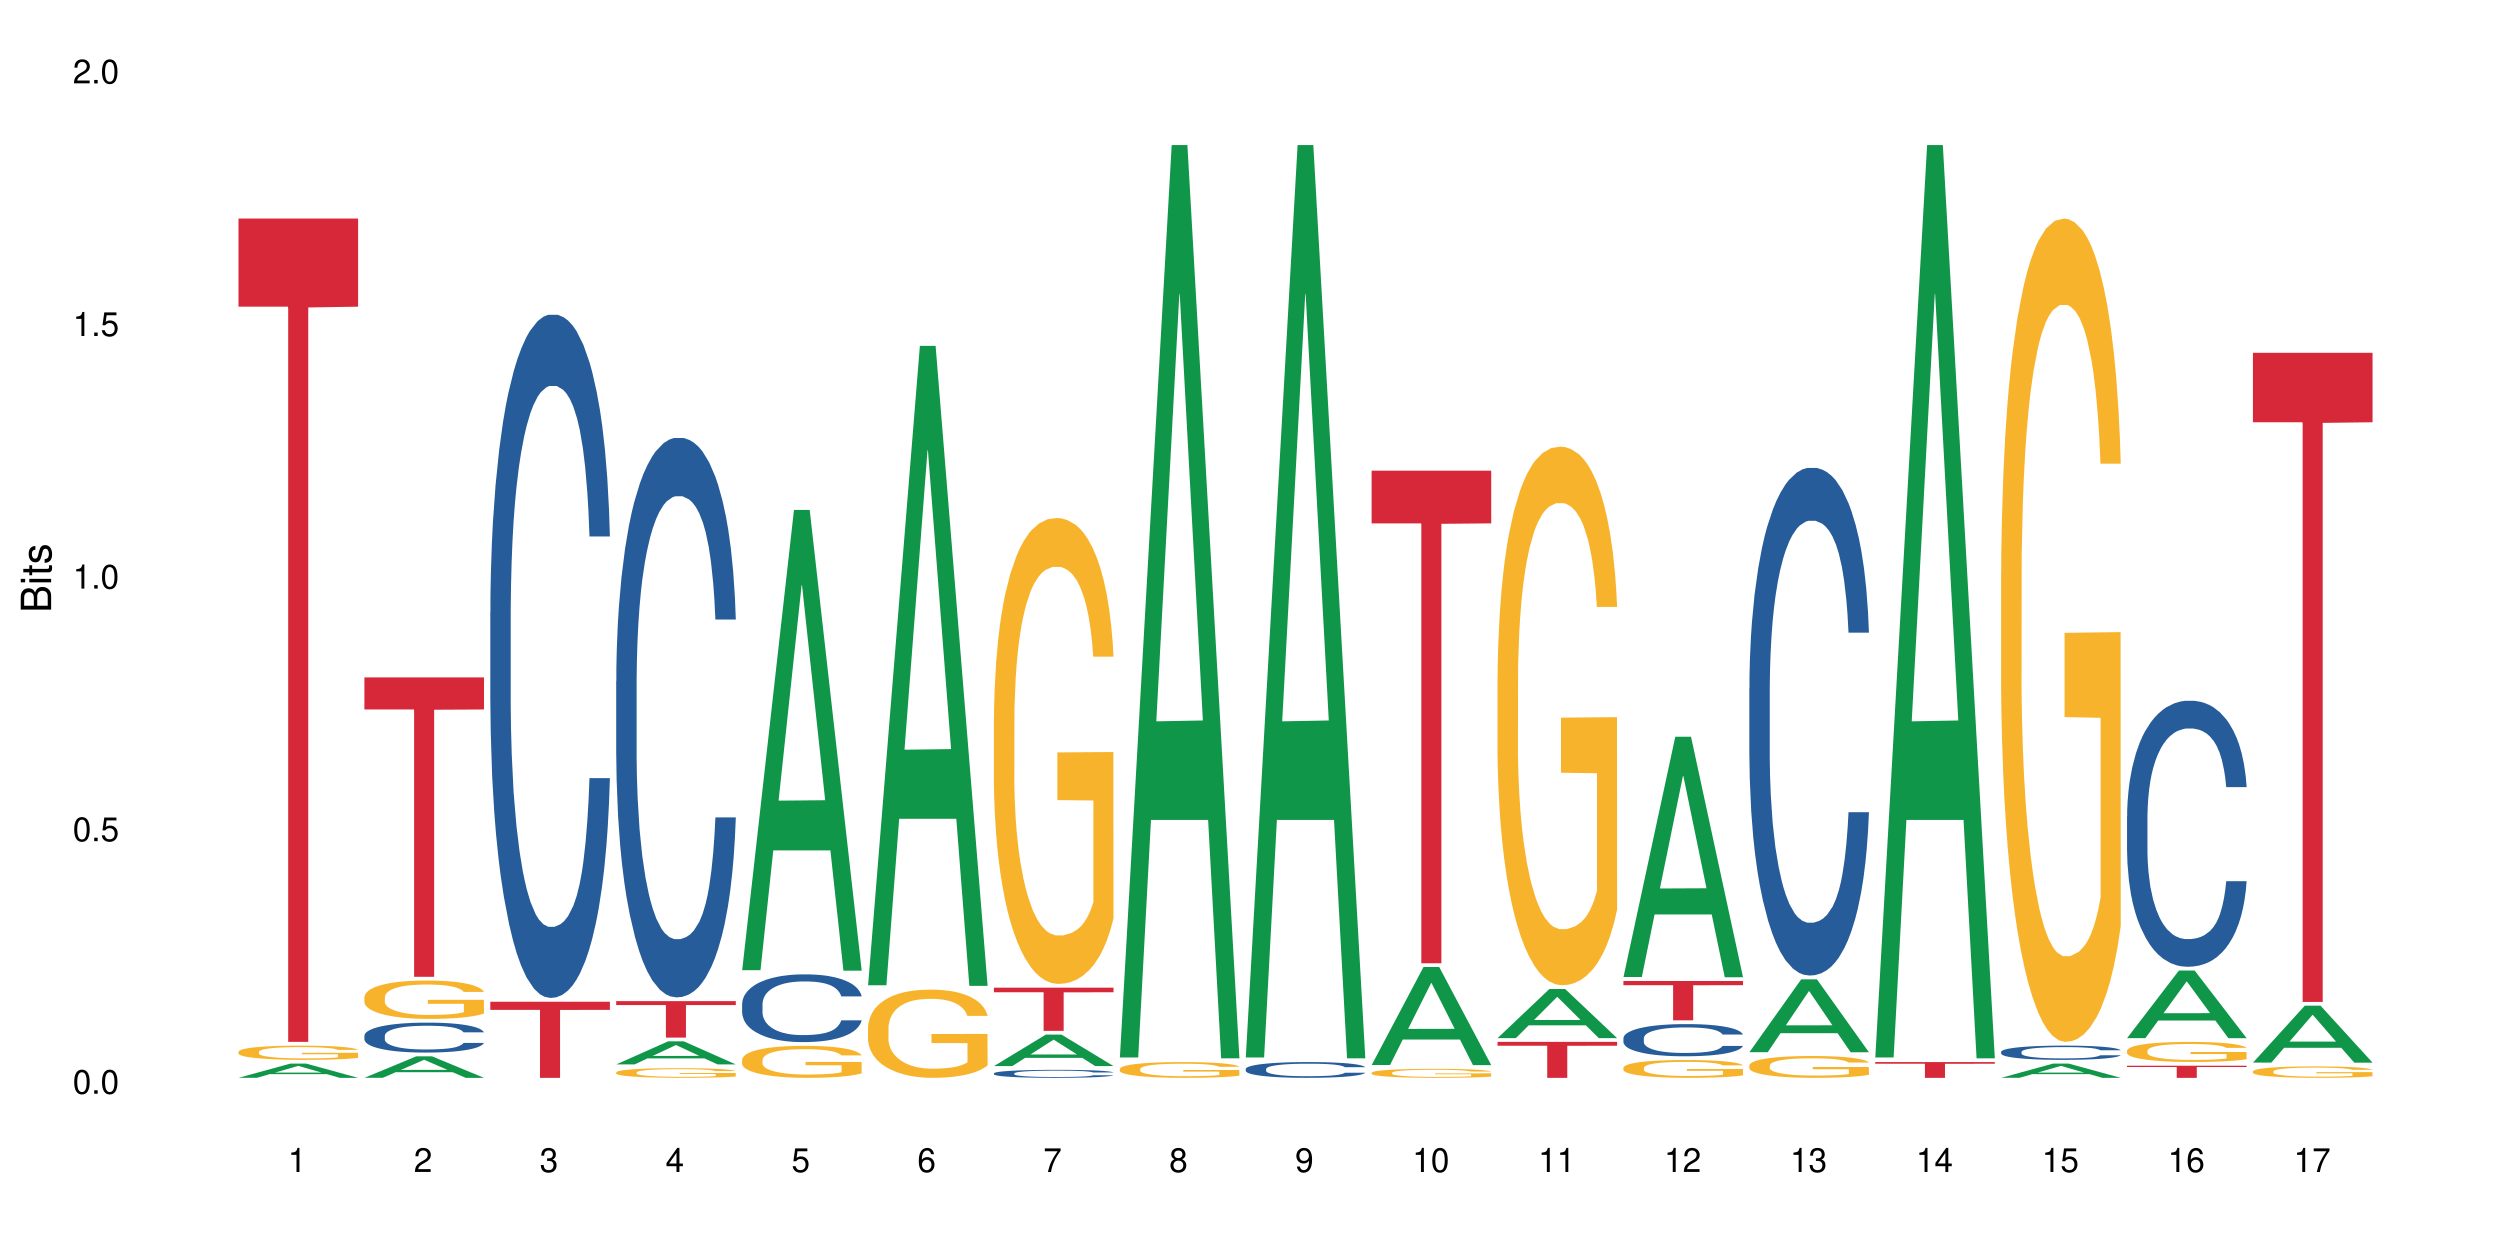 <?xml version="1.0" encoding="UTF-8"?>
<svg xmlns="http://www.w3.org/2000/svg" xmlns:xlink="http://www.w3.org/1999/xlink" width="720pt" height="360pt" viewBox="0 0 720 360" version="1.1">
<defs>
<g>
<symbol overflow="visible" id="glyph0-0">
<path style="stroke:none;" d=""/>
</symbol>
<symbol overflow="visible" id="glyph0-1">
<path style="stroke:none;" d="M 2.641 -6.938 C 2 -6.938 1.422 -6.656 1.078 -6.172 C 0.641 -5.562 0.406 -4.641 0.406 -3.359 C 0.406 -1.016 1.188 0.219 2.641 0.219 C 4.078 0.219 4.859 -1.016 4.859 -3.297 C 4.859 -4.641 4.656 -5.547 4.203 -6.172 C 3.844 -6.656 3.281 -6.938 2.641 -6.938 Z M 2.641 -6.188 C 3.547 -6.188 4 -5.25 4 -3.375 C 4 -1.406 3.562 -0.484 2.625 -0.484 C 1.734 -0.484 1.281 -1.438 1.281 -3.344 C 1.281 -5.25 1.734 -6.188 2.641 -6.188 Z M 2.641 -6.188 "/>
</symbol>
<symbol overflow="visible" id="glyph0-2">
<path style="stroke:none;" d="M 1.828 -1 L 0.828 -1 L 0.828 0 L 1.828 0 Z M 1.828 -1 "/>
</symbol>
<symbol overflow="visible" id="glyph0-3">
<path style="stroke:none;" d="M 4.562 -6.797 L 1.062 -6.797 L 0.547 -3.094 L 1.328 -3.094 C 1.719 -3.562 2.047 -3.734 2.578 -3.734 C 3.484 -3.734 4.062 -3.109 4.062 -2.094 C 4.062 -1.125 3.484 -0.531 2.578 -0.531 C 1.828 -0.531 1.375 -0.906 1.188 -1.672 L 0.328 -1.672 C 0.453 -1.109 0.547 -0.844 0.75 -0.594 C 1.125 -0.078 1.828 0.219 2.594 0.219 C 3.969 0.219 4.922 -0.781 4.922 -2.219 C 4.922 -3.562 4.031 -4.484 2.719 -4.484 C 2.25 -4.484 1.859 -4.359 1.469 -4.062 L 1.734 -5.969 L 4.562 -5.969 Z M 4.562 -6.797 "/>
</symbol>
<symbol overflow="visible" id="glyph0-4">
<path style="stroke:none;" d="M 2.484 -4.938 L 2.484 0 L 3.328 0 L 3.328 -6.938 L 2.766 -6.938 C 2.469 -5.875 2.281 -5.734 0.984 -5.562 L 0.984 -4.938 Z M 2.484 -4.938 "/>
</symbol>
<symbol overflow="visible" id="glyph0-5">
<path style="stroke:none;" d="M 4.859 -0.828 L 1.281 -0.828 C 1.359 -1.406 1.672 -1.781 2.5 -2.281 L 3.469 -2.828 C 4.406 -3.344 4.906 -4.062 4.906 -4.906 C 4.906 -5.484 4.672 -6.031 4.266 -6.406 C 3.859 -6.766 3.375 -6.938 2.719 -6.938 C 1.859 -6.938 1.219 -6.625 0.844 -6.031 C 0.609 -5.672 0.5 -5.234 0.484 -4.531 L 1.328 -4.531 C 1.359 -5.016 1.406 -5.281 1.531 -5.516 C 1.75 -5.938 2.188 -6.203 2.703 -6.203 C 3.469 -6.203 4.031 -5.641 4.031 -4.891 C 4.031 -4.344 3.719 -3.859 3.125 -3.516 L 2.234 -3 C 0.812 -2.172 0.406 -1.531 0.328 -0.016 L 4.859 -0.016 Z M 4.859 -0.828 "/>
</symbol>
<symbol overflow="visible" id="glyph0-6">
<path style="stroke:none;" d="M 2.125 -3.188 L 2.578 -3.188 C 3.5 -3.188 3.984 -2.766 3.984 -1.922 C 3.984 -1.062 3.469 -0.531 2.594 -0.531 C 1.656 -0.531 1.203 -1 1.156 -2.016 L 0.312 -2.016 C 0.344 -1.453 0.438 -1.094 0.609 -0.781 C 0.953 -0.109 1.625 0.219 2.547 0.219 C 3.953 0.219 4.859 -0.625 4.859 -1.938 C 4.859 -2.828 4.516 -3.297 3.703 -3.594 C 4.344 -3.844 4.656 -4.328 4.656 -5.031 C 4.656 -6.219 3.875 -6.938 2.578 -6.938 C 1.203 -6.938 0.484 -6.172 0.453 -4.703 L 1.297 -4.703 C 1.312 -5.125 1.344 -5.359 1.453 -5.578 C 1.641 -5.969 2.062 -6.203 2.594 -6.203 C 3.344 -6.203 3.797 -5.75 3.797 -5 C 3.797 -4.516 3.609 -4.219 3.25 -4.047 C 3.016 -3.953 2.703 -3.922 2.125 -3.906 Z M 2.125 -3.188 "/>
</symbol>
<symbol overflow="visible" id="glyph0-7">
<path style="stroke:none;" d="M 3.141 -1.672 L 3.141 0 L 3.984 0 L 3.984 -1.672 L 4.984 -1.672 L 4.984 -2.438 L 3.984 -2.438 L 3.984 -6.938 L 3.359 -6.938 L 0.266 -2.578 L 0.266 -1.672 Z M 3.141 -2.438 L 1 -2.438 L 3.141 -5.5 Z M 3.141 -2.438 "/>
</symbol>
<symbol overflow="visible" id="glyph0-8">
<path style="stroke:none;" d="M 4.781 -5.125 C 4.609 -6.266 3.891 -6.938 2.844 -6.938 C 2.094 -6.938 1.422 -6.578 1.031 -5.953 C 0.594 -5.266 0.406 -4.422 0.406 -3.172 C 0.406 -2 0.578 -1.25 0.984 -0.641 C 1.359 -0.078 1.953 0.219 2.703 0.219 C 3.984 0.219 4.922 -0.75 4.922 -2.094 C 4.922 -3.375 4.062 -4.281 2.844 -4.281 C 2.172 -4.281 1.641 -4.031 1.281 -3.516 C 1.281 -5.234 1.828 -6.188 2.797 -6.188 C 3.391 -6.188 3.797 -5.797 3.938 -5.125 Z M 2.734 -3.531 C 3.547 -3.531 4.062 -2.953 4.062 -2.031 C 4.062 -1.156 3.484 -0.531 2.703 -0.531 C 1.922 -0.531 1.328 -1.188 1.328 -2.078 C 1.328 -2.938 1.906 -3.531 2.734 -3.531 Z M 2.734 -3.531 "/>
</symbol>
<symbol overflow="visible" id="glyph0-9">
<path style="stroke:none;" d="M 4.984 -6.797 L 0.438 -6.797 L 0.438 -5.969 L 4.109 -5.969 C 2.5 -3.656 1.828 -2.234 1.328 0 L 2.219 0 C 2.594 -2.172 3.453 -4.047 4.984 -6.094 Z M 4.984 -6.797 "/>
</symbol>
<symbol overflow="visible" id="glyph0-10">
<path style="stroke:none;" d="M 3.75 -3.656 C 4.469 -4.094 4.688 -4.438 4.688 -5.078 C 4.688 -6.172 3.844 -6.938 2.641 -6.938 C 1.438 -6.938 0.594 -6.172 0.594 -5.094 C 0.594 -4.438 0.812 -4.094 1.516 -3.656 C 0.734 -3.266 0.359 -2.703 0.359 -1.922 C 0.359 -0.656 1.281 0.219 2.641 0.219 C 3.984 0.219 4.922 -0.656 4.922 -1.922 C 4.922 -2.703 4.531 -3.266 3.75 -3.656 Z M 2.641 -6.188 C 3.359 -6.188 3.812 -5.75 3.812 -5.062 C 3.812 -4.406 3.344 -3.984 2.641 -3.984 C 1.922 -3.984 1.453 -4.406 1.453 -5.078 C 1.453 -5.75 1.922 -6.188 2.641 -6.188 Z M 2.641 -3.266 C 3.484 -3.266 4.062 -2.719 4.062 -1.906 C 4.062 -1.078 3.484 -0.531 2.625 -0.531 C 1.797 -0.531 1.219 -1.094 1.219 -1.906 C 1.219 -2.719 1.781 -3.266 2.641 -3.266 Z M 2.641 -3.266 "/>
</symbol>
<symbol overflow="visible" id="glyph0-11">
<path style="stroke:none;" d="M 0.516 -1.578 C 0.672 -0.453 1.406 0.219 2.438 0.219 C 3.188 0.219 3.859 -0.141 4.266 -0.766 C 4.688 -1.453 4.891 -2.297 4.891 -3.547 C 4.891 -4.719 4.703 -5.453 4.312 -6.078 C 3.938 -6.641 3.344 -6.938 2.594 -6.938 C 1.297 -6.938 0.359 -5.969 0.359 -4.625 C 0.359 -3.344 1.234 -2.453 2.453 -2.453 C 3.094 -2.453 3.578 -2.672 4.016 -3.203 C 4 -1.484 3.469 -0.531 2.5 -0.531 C 1.906 -0.531 1.484 -0.906 1.359 -1.578 Z M 2.578 -6.203 C 3.375 -6.203 3.969 -5.531 3.969 -4.641 C 3.969 -3.797 3.391 -3.188 2.547 -3.188 C 1.734 -3.188 1.234 -3.766 1.234 -4.688 C 1.234 -5.562 1.797 -6.203 2.578 -6.203 Z M 2.578 -6.203 "/>
</symbol>
<symbol overflow="visible" id="glyph1-0">
<path style="stroke:none;" d=""/>
</symbol>
<symbol overflow="visible" id="glyph1-1">
<path style="stroke:none;" d="M 0 -0.953 L 0 -4.891 C 0 -5.719 -0.234 -6.344 -0.734 -6.797 C -1.188 -7.234 -1.812 -7.469 -2.5 -7.469 C -3.547 -7.469 -4.188 -7 -4.625 -5.875 C -4.984 -6.688 -5.625 -7.094 -6.531 -7.094 C -7.172 -7.094 -7.734 -6.859 -8.141 -6.391 C -8.562 -5.922 -8.75 -5.344 -8.75 -4.5 L -8.75 -0.953 Z M -4.984 -2.062 L -7.766 -2.062 L -7.766 -4.219 C -7.766 -4.844 -7.688 -5.203 -7.453 -5.5 C -7.219 -5.812 -6.859 -5.969 -6.375 -5.969 C -5.891 -5.969 -5.531 -5.812 -5.297 -5.5 C -5.062 -5.203 -4.984 -4.844 -4.984 -4.219 Z M -0.984 -2.062 L -4 -2.062 L -4 -4.781 C -4 -5.766 -3.438 -6.359 -2.484 -6.359 C -1.547 -6.359 -0.984 -5.766 -0.984 -4.781 Z M -0.984 -2.062 "/>
</symbol>
<symbol overflow="visible" id="glyph1-2">
<path style="stroke:none;" d="M -6.281 -1.797 L -6.281 -0.797 L 0 -0.797 L 0 -1.797 Z M -8.75 -1.797 L -8.75 -0.797 L -7.484 -0.797 L -7.484 -1.797 Z M -8.75 -1.797 "/>
</symbol>
<symbol overflow="visible" id="glyph1-3">
<path style="stroke:none;" d="M -6.281 -3.047 L -6.281 -2.016 L -8.016 -2.016 L -8.016 -1.016 L -6.281 -1.016 L -6.281 -0.172 L -5.469 -0.172 L -5.469 -1.016 L -0.719 -1.016 C -0.078 -1.016 0.281 -1.453 0.281 -2.234 C 0.281 -2.5 0.25 -2.719 0.188 -3.047 L -0.641 -3.047 C -0.609 -2.906 -0.594 -2.766 -0.594 -2.562 C -0.594 -2.141 -0.719 -2.016 -1.156 -2.016 L -5.469 -2.016 L -5.469 -3.047 Z M -6.281 -3.047 "/>
</symbol>
<symbol overflow="visible" id="glyph1-4">
<path style="stroke:none;" d="M -4.531 -5.25 C -5.766 -5.25 -6.469 -4.422 -6.469 -2.969 C -6.469 -1.516 -5.719 -0.562 -4.547 -0.562 C -3.562 -0.562 -3.094 -1.062 -2.734 -2.562 L -2.516 -3.484 C -2.344 -4.188 -2.094 -4.469 -1.641 -4.469 C -1.047 -4.469 -0.641 -3.875 -0.641 -3 C -0.641 -2.453 -0.797 -2 -1.062 -1.75 C -1.25 -1.594 -1.422 -1.531 -1.875 -1.469 L -1.875 -0.406 C -0.422 -0.453 0.281 -1.266 0.281 -2.922 C 0.281 -4.5 -0.5 -5.516 -1.719 -5.516 C -2.656 -5.516 -3.172 -4.984 -3.469 -3.734 L -3.703 -2.766 C -3.891 -1.953 -4.156 -1.609 -4.594 -1.609 C -5.188 -1.609 -5.547 -2.125 -5.547 -2.938 C -5.547 -3.75 -5.203 -4.172 -4.531 -4.203 Z M -4.531 -5.25 "/>
</symbol>
</g>
</defs>
<g id="surface6">
<rect x="0" y="0" width="720" height="360" style="fill:rgb(100%,100%,100%);fill-opacity:1;stroke:none;"/>
<path style=" stroke:none;fill-rule:nonzero;fill:rgb(6.275%,58.824%,28.235%);fill-opacity:1;" d="M 68.684 310.414 L 68.723 310.41 L 83.629 306.316 L 88.152 306.316 L 103.133 310.418 L 97.871 310.418 L 94.117 309.348 L 77.664 309.348 L 73.984 310.414 L 68.684 310.414 L 79.246 308.906 L 92.605 308.902 L 85.945 306.988 L 85.871 306.984 L 85.797 306.996 L 79.211 308.902 L 79.246 308.906 Z M 68.684 310.414 "/>
<path style=" stroke:none;fill-rule:nonzero;fill:rgb(96.863%,70.196%,16.863%);fill-opacity:1;" d="M 68.684 302.895 L 68.727 302.891 L 68.727 302.816 L 68.895 302.648 L 69.316 302.418 L 69.863 302.227 L 70.449 302.074 L 70.828 301.996 L 71.457 301.887 L 72.004 301.801 L 73.391 301.633 L 75.156 301.477 L 76.121 301.41 L 77.215 301.348 L 78.766 301.273 L 79.48 301.25 L 81.668 301.188 L 84.145 301.152 L 86.875 301.141 L 88.137 301.145 L 89.859 301.16 L 92.211 301.199 L 93.555 301.238 L 94.605 301.273 L 95.695 301.324 L 97.043 301.398 L 98.301 301.488 L 99.309 301.578 L 100.316 301.691 L 101.156 301.809 L 101.871 301.941 L 102.504 302.098 L 102.879 302.23 L 103.133 302.359 L 97.293 302.359 L 96.957 302.23 L 96.578 302.129 L 95.949 302.004 L 95.32 301.914 L 94.688 301.844 L 93.512 301.746 L 92.504 301.688 L 91.242 301.633 L 90.027 301.602 L 88.641 301.578 L 87.801 301.57 L 85.574 301.57 L 83.555 301.598 L 82.379 301.625 L 81.539 301.656 L 80.363 301.711 L 79.648 301.758 L 79.23 301.789 L 77.969 301.902 L 77.129 302.008 L 76.668 302.078 L 76.078 302.191 L 75.66 302.293 L 75.195 302.441 L 74.945 302.555 L 74.609 302.809 L 74.566 303.484 L 74.691 303.625 L 74.945 303.777 L 75.281 303.914 L 75.785 304.055 L 76.289 304.164 L 77.172 304.312 L 77.926 304.406 L 78.516 304.473 L 79.648 304.574 L 80.113 304.605 L 81.203 304.676 L 82.34 304.727 L 83.723 304.77 L 84.773 304.793 L 86.457 304.812 L 88.598 304.812 L 91.117 304.789 L 92.715 304.762 L 93.805 304.73 L 94.52 304.703 L 95.402 304.664 L 96.031 304.625 L 96.621 304.586 L 97.336 304.52 L 97.336 303.625 L 86.961 303.621 L 86.961 303.203 L 103.09 303.199 L 103.133 304.664 L 102.25 304.766 L 101.156 304.859 L 100.109 304.938 L 99.016 305 L 97.461 305.07 L 96.199 305.117 L 94.27 305.168 L 92.504 305.203 L 90.656 305.223 L 89.02 305.234 L 87.086 305.238 L 85.363 305.23 L 83.516 305.211 L 82.043 305.18 L 80.699 305.141 L 79.355 305.094 L 77.676 305.016 L 76.582 304.949 L 75.449 304.871 L 74.316 304.777 L 73.305 304.676 L 72.633 304.598 L 71.961 304.508 L 71.246 304.398 L 70.574 304.27 L 70.07 304.152 L 69.609 304.023 L 69.273 303.898 L 68.938 303.73 L 68.77 303.598 L 68.684 303.48 Z M 68.684 302.895 "/>
<path style=" stroke:none;fill-rule:nonzero;fill:rgb(83.922%,15.686%,22.353%);fill-opacity:1;" d="M 68.684 62.941 L 103.133 62.941 L 103.133 88.324 L 88.777 88.547 L 88.777 300.062 L 83 300.062 L 83 88.77 L 82.918 88.324 L 68.684 88.324 Z M 68.684 62.941 "/>
<path style=" stroke:none;fill-rule:nonzero;fill:rgb(6.275%,58.824%,28.235%);fill-opacity:1;" d="M 104.945 310.41 L 104.98 310.406 L 119.887 304.223 L 124.414 304.223 L 139.391 310.418 L 134.129 310.418 L 130.375 308.801 L 113.926 308.801 L 110.246 310.41 L 104.945 310.41 L 115.508 308.133 L 128.867 308.125 L 122.207 305.234 L 122.133 305.227 L 122.059 305.246 L 115.473 308.125 L 115.508 308.133 Z M 104.945 310.41 "/>
<path style=" stroke:none;fill-rule:nonzero;fill:rgb(14.51%,36.078%,60%);fill-opacity:1;" d="M 104.945 298.273 L 104.988 298.266 L 104.988 298.074 L 105.113 297.777 L 105.406 297.398 L 105.703 297.137 L 106.457 296.672 L 107.508 296.223 L 108.602 295.875 L 109.398 295.672 L 110.113 295.516 L 111.75 295.223 L 112.801 295.074 L 113.934 294.938 L 115.32 294.805 L 116.328 294.727 L 118.598 294.602 L 120.277 294.547 L 121.582 294.52 L 124.395 294.52 L 126.074 294.555 L 127.293 294.594 L 128.637 294.656 L 129.773 294.727 L 131.746 294.898 L 133.512 295.121 L 134.309 295.246 L 135.57 295.492 L 136.535 295.727 L 137.207 295.934 L 137.965 296.223 L 138.637 296.578 L 139.141 296.98 L 139.391 297.32 L 133.512 297.32 L 133.219 297.004 L 132.883 296.758 L 132.25 296.438 L 131.621 296.207 L 130.738 295.98 L 129.941 295.828 L 128.848 295.68 L 127.883 295.586 L 126.875 295.516 L 125.906 295.469 L 124.059 295.418 L 121.918 295.418 L 121.117 295.438 L 119.48 295.5 L 118.598 295.555 L 117.34 295.664 L 116.457 295.766 L 115.406 295.926 L 114.691 296.059 L 113.809 296.262 L 113.18 296.445 L 112.465 296.703 L 112.043 296.902 L 111.668 297.121 L 111.332 297.383 L 111.078 297.656 L 110.91 297.949 L 110.828 298.234 L 110.828 299.453 L 110.91 299.738 L 111.121 300.07 L 111.668 300.551 L 112.465 300.969 L 113.391 301.297 L 114.27 301.535 L 114.777 301.645 L 115.449 301.77 L 116.496 301.93 L 118.012 302.086 L 118.891 302.148 L 120.238 302.211 L 121.621 302.246 L 123.473 302.246 L 125.109 302.211 L 126.203 302.172 L 127.336 302.109 L 128.891 301.977 L 129.855 301.852 L 130.695 301.699 L 131.328 301.551 L 131.746 301.426 L 132.379 301.18 L 132.883 300.914 L 133.258 300.637 L 133.512 300.367 L 139.391 300.367 L 139.141 300.684 L 138.762 300.992 L 138.383 301.219 L 137.797 301.496 L 137.125 301.738 L 136.156 302.016 L 135.359 302.195 L 134.309 302.395 L 133.344 302.543 L 132.293 302.676 L 130.738 302.836 L 129.73 302.914 L 128.637 302.984 L 127.336 303.047 L 125.699 303.102 L 123.934 303.133 L 122.297 303.141 L 120.531 303.125 L 119.227 303.094 L 117.508 303.023 L 115.363 302.883 L 113.809 302.734 L 112.59 302.582 L 111.539 302.426 L 110.363 302.211 L 108.852 301.867 L 107.93 301.598 L 107.297 301.379 L 106.582 301.07 L 106.078 300.793 L 105.492 300.352 L 105.07 299.793 L 104.945 299.359 Z M 104.945 298.273 "/>
<path style=" stroke:none;fill-rule:nonzero;fill:rgb(96.863%,70.196%,16.863%);fill-opacity:1;" d="M 104.945 287.129 L 104.988 287.117 L 104.988 286.914 L 105.156 286.461 L 105.574 285.836 L 106.121 285.32 L 106.711 284.918 L 107.09 284.707 L 107.719 284.402 L 108.266 284.184 L 109.652 283.727 L 111.414 283.305 L 112.383 283.121 L 113.473 282.953 L 115.027 282.758 L 115.742 282.688 L 117.926 282.527 L 120.406 282.426 L 123.137 282.398 L 124.395 282.406 L 126.117 282.445 L 128.469 282.559 L 129.816 282.66 L 130.863 282.758 L 131.957 282.891 L 133.301 283.094 L 134.562 283.336 L 135.57 283.578 L 136.578 283.879 L 137.418 284.203 L 138.133 284.555 L 138.762 284.98 L 139.141 285.332 L 139.391 285.684 L 133.555 285.684 L 133.219 285.332 L 132.84 285.059 L 132.211 284.727 L 131.578 284.484 L 130.949 284.293 L 129.773 284.031 L 128.766 283.871 L 127.504 283.727 L 126.285 283.637 L 124.898 283.578 L 124.059 283.555 L 121.832 283.555 L 119.816 283.629 L 118.641 283.707 L 117.801 283.789 L 116.625 283.941 L 115.91 284.062 L 115.488 284.141 L 114.23 284.453 L 113.391 284.738 L 112.926 284.93 L 112.34 285.23 L 111.918 285.504 L 111.457 285.906 L 111.203 286.211 L 110.867 286.895 L 110.828 288.711 L 110.953 289.094 L 111.203 289.508 L 111.539 289.871 L 112.043 290.254 L 112.551 290.547 L 113.43 290.941 L 114.188 291.203 L 114.777 291.375 L 115.91 291.648 L 116.371 291.738 L 117.465 291.918 L 118.598 292.062 L 119.984 292.18 L 121.035 292.242 L 122.715 292.293 L 124.859 292.293 L 127.379 292.23 L 128.973 292.152 L 130.066 292.07 L 130.781 292 L 131.664 291.891 L 132.293 291.789 L 132.883 291.676 L 133.594 291.504 L 133.594 289.094 L 123.219 289.086 L 123.219 287.953 L 139.352 287.945 L 139.391 291.891 L 138.512 292.16 L 137.418 292.422 L 136.367 292.625 L 135.277 292.797 L 133.723 292.988 L 132.461 293.109 L 130.527 293.25 L 128.766 293.34 L 126.914 293.402 L 125.277 293.434 L 123.344 293.441 L 121.621 293.422 L 119.773 293.363 L 118.305 293.281 L 116.961 293.18 L 115.617 293.051 L 113.934 292.836 L 112.844 292.664 L 111.707 292.453 L 110.574 292.203 L 109.566 291.93 L 108.895 291.719 L 108.223 291.477 L 107.508 291.172 L 106.836 290.828 L 106.332 290.516 L 105.871 290.164 L 105.535 289.832 L 105.199 289.379 L 105.031 289.016 L 104.945 288.703 Z M 104.945 287.129 "/>
<path style=" stroke:none;fill-rule:nonzero;fill:rgb(83.922%,15.686%,22.353%);fill-opacity:1;" d="M 104.945 195.098 L 139.391 195.098 L 139.391 204.328 L 125.035 204.406 L 125.035 281.316 L 119.262 281.316 L 119.262 204.488 L 119.176 204.328 L 104.945 204.328 Z M 104.945 195.098 "/>
<path style=" stroke:none;fill-rule:nonzero;fill:rgb(14.51%,36.078%,60%);fill-opacity:1;" d="M 141.207 176.266 L 141.246 176.086 L 141.246 171.77 L 141.375 164.938 L 141.668 156.305 L 141.961 150.371 L 142.719 139.758 L 143.77 129.508 L 144.859 121.594 L 145.66 116.918 L 146.371 113.32 L 148.012 106.668 L 149.062 103.25 L 150.195 100.191 L 151.582 97.133 L 152.59 95.336 L 154.859 92.457 L 156.539 91.199 L 157.84 90.66 L 160.656 90.66 L 162.336 91.379 L 163.555 92.277 L 164.898 93.719 L 166.031 95.336 L 168.008 99.293 L 169.77 104.328 L 170.57 107.207 L 171.828 112.781 L 172.797 118.176 L 173.469 122.852 L 174.223 129.508 L 174.895 137.602 L 175.398 146.773 L 175.652 154.504 L 169.77 154.504 L 169.477 147.312 L 169.141 141.738 L 168.512 134.363 L 167.879 129.148 L 167 123.93 L 166.199 120.516 L 165.109 117.098 L 164.141 114.938 L 163.133 113.32 L 162.168 112.242 L 160.32 111.164 L 158.176 111.164 L 157.379 111.523 L 155.742 112.961 L 154.859 114.219 L 153.598 116.738 L 152.715 119.074 L 151.664 122.672 L 150.953 125.73 L 150.07 130.406 L 149.438 134.543 L 148.727 140.477 L 148.305 144.973 L 147.926 150.008 L 147.59 155.945 L 147.34 162.238 L 147.172 168.895 L 147.086 175.367 L 147.086 203.246 L 147.172 209.719 L 147.379 217.273 L 147.926 228.242 L 148.727 237.777 L 149.648 245.328 L 150.531 250.723 L 151.035 253.242 L 151.707 256.121 L 152.758 259.719 L 154.27 263.312 L 155.152 264.754 L 156.496 266.191 L 157.883 266.91 L 159.73 266.91 L 161.371 266.191 L 162.461 265.293 L 163.598 263.852 L 165.148 260.797 L 166.117 257.918 L 166.957 254.5 L 167.586 251.086 L 168.008 248.207 L 168.637 242.633 L 169.141 236.516 L 169.52 230.223 L 169.77 224.105 L 175.652 224.105 L 175.398 231.301 L 175.023 238.316 L 174.645 243.531 L 174.055 249.824 L 173.383 255.402 L 172.418 261.695 L 171.621 265.832 L 170.57 270.328 L 169.602 273.746 L 168.555 276.801 L 167 280.398 L 165.992 282.199 L 164.898 283.816 L 163.598 285.254 L 161.957 286.516 L 160.191 287.234 L 158.555 287.414 L 156.789 287.055 L 155.488 286.336 L 153.766 284.715 L 151.625 281.48 L 150.07 278.062 L 148.852 274.645 L 147.801 271.047 L 146.625 266.191 L 145.113 258.277 L 144.188 252.164 L 143.559 247.129 L 142.844 240.113 L 142.34 233.82 L 141.75 223.746 L 141.332 210.977 L 141.207 201.086 Z M 141.207 176.266 "/>
<path style=" stroke:none;fill-rule:nonzero;fill:rgb(83.922%,15.686%,22.353%);fill-opacity:1;" d="M 141.207 288.492 L 175.652 288.492 L 175.652 290.84 L 161.297 290.859 L 161.297 310.418 L 155.52 310.418 L 155.52 290.879 L 155.438 290.84 L 141.207 290.84 Z M 141.207 288.492 "/>
<path style=" stroke:none;fill-rule:nonzero;fill:rgb(6.275%,58.824%,28.235%);fill-opacity:1;" d="M 177.465 306.551 L 177.504 306.543 L 192.406 299.91 L 196.934 299.91 L 211.914 306.555 L 206.648 306.555 L 202.895 304.82 L 186.445 304.82 L 182.766 306.551 L 177.465 306.551 L 188.027 304.105 L 201.387 304.098 L 194.727 300.996 L 194.652 300.992 L 194.578 301.008 L 187.992 304.098 L 188.027 304.105 Z M 177.465 306.551 "/>
<path style=" stroke:none;fill-rule:nonzero;fill:rgb(14.51%,36.078%,60%);fill-opacity:1;" d="M 177.465 196.238 L 177.508 196.094 L 177.508 192.559 L 177.633 186.961 L 177.926 179.895 L 178.223 175.035 L 178.977 166.344 L 180.027 157.949 L 181.121 151.473 L 181.918 147.645 L 182.633 144.699 L 184.27 139.25 L 185.32 136.449 L 186.457 133.945 L 187.84 131.445 L 188.852 129.973 L 191.117 127.613 L 192.797 126.582 L 194.102 126.141 L 196.914 126.141 L 198.598 126.73 L 199.812 127.469 L 201.16 128.645 L 202.293 129.973 L 204.266 133.211 L 206.031 137.336 L 206.828 139.691 L 208.09 144.254 L 209.055 148.672 L 209.727 152.504 L 210.484 157.949 L 211.156 164.578 L 211.66 172.09 L 211.914 178.422 L 206.031 178.422 L 205.738 172.531 L 205.402 167.965 L 204.77 161.926 L 204.141 157.656 L 203.258 153.387 L 202.461 150.586 L 201.367 147.789 L 200.402 146.023 L 199.395 144.699 L 198.426 143.812 L 196.578 142.93 L 194.438 142.93 L 193.641 143.227 L 192 144.402 L 191.117 145.434 L 189.859 147.496 L 188.977 149.41 L 187.926 152.355 L 187.211 154.859 L 186.328 158.688 L 185.699 162.074 L 184.984 166.934 L 184.566 170.617 L 184.188 174.738 L 183.852 179.598 L 183.598 184.754 L 183.43 190.203 L 183.348 195.504 L 183.348 218.328 L 183.43 223.629 L 183.641 229.816 L 184.188 238.797 L 184.984 246.605 L 185.91 252.789 L 186.793 257.207 L 187.297 259.27 L 187.969 261.625 L 189.02 264.57 L 190.531 267.516 L 191.414 268.691 L 192.758 269.871 L 194.145 270.461 L 195.992 270.461 L 197.629 269.871 L 198.723 269.137 L 199.855 267.957 L 201.41 265.453 L 202.375 263.098 L 203.215 260.301 L 203.848 257.5 L 204.266 255.145 L 204.898 250.578 L 205.402 245.574 L 205.777 240.418 L 206.031 235.41 L 211.914 235.41 L 211.66 241.301 L 211.281 247.047 L 210.902 251.316 L 210.316 256.469 L 209.645 261.035 L 208.68 266.191 L 207.879 269.578 L 206.828 273.258 L 205.863 276.055 L 204.812 278.559 L 203.258 281.504 L 202.25 282.977 L 201.16 284.305 L 199.855 285.48 L 198.219 286.512 L 196.453 287.102 L 194.816 287.25 L 193.051 286.953 L 191.75 286.363 L 190.027 285.039 L 187.883 282.387 L 186.328 279.59 L 185.109 276.793 L 184.062 273.848 L 182.883 269.871 L 181.371 263.391 L 180.449 258.383 L 179.816 254.262 L 179.105 248.52 L 178.602 243.363 L 178.012 235.117 L 177.59 224.66 L 177.465 216.562 Z M 177.465 196.238 "/>
<path style=" stroke:none;fill-rule:nonzero;fill:rgb(96.863%,70.196%,16.863%);fill-opacity:1;" d="M 177.465 308.828 L 177.508 308.824 L 177.508 308.773 L 177.676 308.66 L 178.094 308.5 L 178.641 308.371 L 179.23 308.27 L 179.609 308.215 L 180.238 308.141 L 180.785 308.086 L 182.172 307.969 L 183.934 307.863 L 184.902 307.816 L 185.992 307.773 L 187.547 307.727 L 188.262 307.707 L 190.445 307.668 L 192.926 307.641 L 195.656 307.637 L 196.914 307.637 L 198.637 307.648 L 200.988 307.676 L 202.336 307.699 L 203.383 307.727 L 204.477 307.758 L 205.82 307.809 L 207.082 307.871 L 208.09 307.934 L 209.098 308.008 L 209.938 308.09 L 210.652 308.18 L 211.281 308.285 L 211.66 308.375 L 211.914 308.465 L 206.074 308.465 L 205.738 308.375 L 205.359 308.305 L 204.73 308.223 L 204.098 308.16 L 203.469 308.113 L 202.293 308.047 L 201.285 308.004 L 200.023 307.969 L 198.805 307.949 L 197.418 307.934 L 196.578 307.926 L 194.352 307.926 L 192.336 307.945 L 191.16 307.965 L 190.32 307.984 L 189.145 308.023 L 188.43 308.055 L 188.008 308.074 L 186.75 308.152 L 185.91 308.223 L 185.445 308.273 L 184.859 308.348 L 184.438 308.418 L 183.977 308.52 L 183.727 308.594 L 183.387 308.77 L 183.348 309.227 L 183.473 309.32 L 183.727 309.426 L 184.062 309.52 L 184.566 309.613 L 185.07 309.688 L 185.949 309.789 L 186.707 309.852 L 187.297 309.898 L 188.43 309.965 L 188.891 309.988 L 189.984 310.035 L 191.117 310.07 L 192.504 310.102 L 193.555 310.113 L 195.234 310.129 L 197.379 310.129 L 199.898 310.113 L 201.496 310.094 L 202.586 310.07 L 203.301 310.055 L 204.184 310.027 L 204.812 310 L 205.402 309.973 L 206.113 309.93 L 206.113 309.32 L 195.738 309.32 L 195.738 309.035 L 211.871 309.031 L 211.914 310.027 L 211.031 310.094 L 209.938 310.16 L 208.887 310.211 L 207.797 310.254 L 206.242 310.305 L 204.98 310.332 L 203.047 310.371 L 201.285 310.391 L 199.438 310.406 L 197.797 310.414 L 195.863 310.418 L 194.145 310.414 L 192.293 310.398 L 190.824 310.375 L 189.48 310.352 L 188.137 310.316 L 186.457 310.266 L 185.363 310.223 L 184.23 310.168 L 183.094 310.105 L 182.086 310.035 L 181.414 309.984 L 180.742 309.922 L 180.027 309.844 L 179.355 309.758 L 178.852 309.68 L 178.391 309.59 L 178.055 309.508 L 177.719 309.395 L 177.551 309.301 L 177.465 309.223 Z M 177.465 308.828 "/>
<path style=" stroke:none;fill-rule:nonzero;fill:rgb(83.922%,15.686%,22.353%);fill-opacity:1;" d="M 177.465 288.328 L 211.914 288.328 L 211.914 289.453 L 197.555 289.461 L 197.555 298.832 L 191.781 298.832 L 191.781 289.473 L 191.695 289.453 L 177.465 289.453 Z M 177.465 288.328 "/>
<path style=" stroke:none;fill-rule:nonzero;fill:rgb(6.275%,58.824%,28.235%);fill-opacity:1;" d="M 213.727 279.426 L 213.762 279.301 L 228.668 146.863 L 233.195 146.863 L 248.172 279.551 L 242.91 279.551 L 239.156 244.914 L 222.707 244.914 L 219.023 279.426 L 213.727 279.426 L 224.289 230.586 L 237.648 230.461 L 230.984 168.543 L 230.91 168.418 L 230.84 168.793 L 224.25 230.461 L 224.289 230.586 Z M 213.727 279.426 "/>
<path style=" stroke:none;fill-rule:nonzero;fill:rgb(14.51%,36.078%,60%);fill-opacity:1;" d="M 213.727 289.113 L 213.766 289.094 L 213.766 288.668 L 213.895 287.988 L 214.188 287.133 L 214.48 286.547 L 215.238 285.492 L 216.289 284.477 L 217.379 283.695 L 218.18 283.23 L 218.891 282.875 L 220.531 282.215 L 221.582 281.875 L 222.715 281.574 L 224.102 281.27 L 225.109 281.09 L 227.379 280.805 L 229.059 280.68 L 230.359 280.629 L 233.176 280.629 L 234.855 280.699 L 236.074 280.789 L 237.418 280.93 L 238.551 281.09 L 240.527 281.484 L 242.293 281.984 L 243.09 282.27 L 244.348 282.82 L 245.316 283.355 L 245.988 283.82 L 246.742 284.477 L 247.418 285.281 L 247.922 286.188 L 248.172 286.957 L 242.293 286.957 L 241.996 286.242 L 241.66 285.691 L 241.031 284.961 L 240.402 284.441 L 239.52 283.926 L 238.719 283.586 L 237.629 283.246 L 236.66 283.035 L 235.652 282.875 L 234.688 282.766 L 232.84 282.66 L 230.695 282.66 L 229.898 282.695 L 228.262 282.84 L 227.379 282.961 L 226.117 283.211 L 225.234 283.445 L 224.184 283.801 L 223.473 284.105 L 222.59 284.566 L 221.961 284.977 L 221.246 285.566 L 220.824 286.012 L 220.445 286.512 L 220.109 287.098 L 219.859 287.723 L 219.691 288.383 L 219.605 289.023 L 219.605 291.785 L 219.691 292.426 L 219.902 293.176 L 220.445 294.262 L 221.246 295.207 L 222.168 295.957 L 223.051 296.492 L 223.555 296.742 L 224.227 297.027 L 225.277 297.383 L 226.789 297.738 L 227.672 297.883 L 229.016 298.023 L 230.402 298.098 L 232.25 298.098 L 233.891 298.023 L 234.98 297.934 L 236.117 297.793 L 237.672 297.488 L 238.637 297.203 L 239.477 296.867 L 240.105 296.527 L 240.527 296.242 L 241.156 295.691 L 241.66 295.082 L 242.039 294.461 L 242.293 293.855 L 248.172 293.855 L 247.922 294.566 L 247.543 295.262 L 247.164 295.777 L 246.574 296.402 L 245.902 296.957 L 244.938 297.578 L 244.141 297.988 L 243.09 298.434 L 242.125 298.773 L 241.074 299.078 L 239.52 299.434 L 238.512 299.609 L 237.418 299.77 L 236.117 299.914 L 234.477 300.039 L 232.715 300.109 L 231.074 300.129 L 229.312 300.094 L 228.008 300.02 L 226.285 299.859 L 224.145 299.539 L 222.59 299.199 L 221.371 298.863 L 220.32 298.508 L 219.145 298.023 L 217.633 297.242 L 216.707 296.633 L 216.078 296.137 L 215.363 295.441 L 214.859 294.816 L 214.273 293.816 L 213.852 292.551 L 213.727 291.57 Z M 213.727 289.113 "/>
<path style=" stroke:none;fill-rule:nonzero;fill:rgb(96.863%,70.196%,16.863%);fill-opacity:1;" d="M 213.727 305.152 L 213.766 305.145 L 213.766 304.977 L 213.934 304.598 L 214.355 304.074 L 214.902 303.645 L 215.488 303.309 L 215.867 303.133 L 216.496 302.879 L 217.043 302.695 L 218.43 302.316 L 220.195 301.965 L 221.16 301.812 L 222.254 301.668 L 223.809 301.508 L 224.523 301.449 L 226.707 301.316 L 229.184 301.23 L 231.914 301.207 L 233.176 301.215 L 234.898 301.25 L 237.25 301.34 L 238.594 301.426 L 239.645 301.508 L 240.738 301.617 L 242.082 301.789 L 243.34 301.988 L 244.348 302.191 L 245.359 302.441 L 246.199 302.711 L 246.914 303.008 L 247.543 303.359 L 247.922 303.656 L 248.172 303.949 L 242.332 303.949 L 241.996 303.656 L 241.617 303.426 L 240.988 303.148 L 240.359 302.949 L 239.73 302.789 L 238.551 302.57 L 237.543 302.434 L 236.285 302.316 L 235.066 302.242 L 233.68 302.191 L 232.84 302.176 L 230.613 302.176 L 228.598 302.234 L 227.422 302.301 L 226.578 302.367 L 225.402 302.492 L 224.691 302.594 L 224.27 302.66 L 223.008 302.922 L 222.168 303.16 L 221.707 303.316 L 221.117 303.57 L 220.699 303.797 L 220.238 304.133 L 219.984 304.387 L 219.648 304.957 L 219.605 306.473 L 219.734 306.793 L 219.984 307.137 L 220.32 307.441 L 220.824 307.758 L 221.328 308.004 L 222.211 308.332 L 222.969 308.551 L 223.555 308.691 L 224.691 308.922 L 225.152 308.996 L 226.242 309.148 L 227.379 309.266 L 228.766 309.367 L 229.816 309.418 L 231.496 309.457 L 233.637 309.457 L 236.156 309.406 L 237.754 309.34 L 238.848 309.273 L 239.562 309.215 L 240.441 309.121 L 241.074 309.039 L 241.66 308.945 L 242.375 308.801 L 242.375 306.793 L 232 306.785 L 232 305.84 L 248.129 305.832 L 248.172 309.121 L 247.289 309.348 L 246.199 309.566 L 245.148 309.734 L 244.055 309.879 L 242.5 310.039 L 241.242 310.141 L 239.309 310.258 L 237.543 310.332 L 235.695 310.383 L 234.059 310.41 L 232.125 310.418 L 230.402 310.402 L 228.555 310.352 L 227.086 310.281 L 225.738 310.199 L 224.395 310.09 L 222.715 309.914 L 221.621 309.77 L 220.488 309.594 L 219.355 309.383 L 218.348 309.156 L 217.676 308.98 L 217.004 308.777 L 216.289 308.523 L 215.617 308.238 L 215.113 307.977 L 214.648 307.684 L 214.312 307.406 L 213.977 307.027 L 213.809 306.727 L 213.727 306.465 Z M 213.727 305.152 "/>
<path style=" stroke:none;fill-rule:nonzero;fill:rgb(6.275%,58.824%,28.235%);fill-opacity:1;" d="M 249.984 283.758 L 250.023 283.586 L 264.926 99.605 L 269.453 99.605 L 284.434 283.93 L 279.168 283.93 L 275.414 235.816 L 258.965 235.816 L 255.285 283.758 L 249.984 283.758 L 260.547 215.914 L 273.906 215.738 L 267.246 129.723 L 267.172 129.547 L 267.098 130.066 L 260.512 215.738 L 260.547 215.914 Z M 249.984 283.758 "/>
<path style=" stroke:none;fill-rule:nonzero;fill:rgb(96.863%,70.196%,16.863%);fill-opacity:1;" d="M 249.984 295.891 L 250.027 295.867 L 250.027 295.406 L 250.195 294.359 L 250.617 292.922 L 251.16 291.738 L 251.75 290.812 L 252.129 290.324 L 252.758 289.629 L 253.305 289.117 L 254.691 288.074 L 256.453 287.098 L 257.422 286.68 L 258.512 286.285 L 260.066 285.844 L 260.781 285.684 L 262.965 285.312 L 265.445 285.078 L 268.176 285.012 L 269.434 285.035 L 271.156 285.125 L 273.512 285.383 L 274.855 285.613 L 275.906 285.844 L 276.996 286.148 L 278.34 286.609 L 279.602 287.168 L 280.609 287.727 L 281.617 288.422 L 282.457 289.164 L 283.172 289.977 L 283.801 290.949 L 284.18 291.762 L 284.434 292.574 L 278.594 292.574 L 278.258 291.762 L 277.879 291.137 L 277.25 290.371 L 276.617 289.812 L 275.988 289.371 L 274.812 288.77 L 273.805 288.398 L 272.543 288.074 L 271.324 287.863 L 269.938 287.727 L 269.098 287.68 L 266.871 287.68 L 264.855 287.84 L 263.68 288.027 L 262.84 288.211 L 261.664 288.559 L 260.949 288.84 L 260.531 289.023 L 259.27 289.742 L 258.43 290.395 L 257.969 290.836 L 257.379 291.531 L 256.957 292.156 L 256.496 293.086 L 256.246 293.781 L 255.91 295.359 L 255.867 299.535 L 255.992 300.418 L 256.246 301.367 L 256.582 302.203 L 257.086 303.086 L 257.59 303.758 L 258.473 304.664 L 259.227 305.266 L 259.816 305.66 L 260.949 306.289 L 261.41 306.496 L 262.504 306.914 L 263.637 307.238 L 265.023 307.516 L 266.074 307.656 L 267.754 307.773 L 269.898 307.773 L 272.418 307.633 L 274.016 307.449 L 275.105 307.262 L 275.82 307.098 L 276.703 306.844 L 277.332 306.613 L 277.922 306.355 L 278.637 305.961 L 278.637 300.418 L 268.258 300.395 L 268.258 297.797 L 284.391 297.773 L 284.434 306.844 L 283.551 307.469 L 282.457 308.074 L 281.406 308.539 L 280.316 308.934 L 278.762 309.375 L 277.5 309.652 L 275.57 309.977 L 273.805 310.184 L 271.957 310.324 L 270.316 310.395 L 268.387 310.418 L 266.664 310.371 L 264.812 310.23 L 263.344 310.047 L 262 309.812 L 260.656 309.512 L 258.977 309.023 L 257.883 308.629 L 256.75 308.145 L 255.613 307.562 L 254.605 306.938 L 253.934 306.449 L 253.262 305.895 L 252.547 305.195 L 251.875 304.406 L 251.371 303.688 L 250.91 302.875 L 250.574 302.109 L 250.238 301.066 L 250.07 300.23 L 249.984 299.512 Z M 249.984 295.891 "/>
<path style=" stroke:none;fill-rule:nonzero;fill:rgb(6.275%,58.824%,28.235%);fill-opacity:1;" d="M 286.246 307.027 L 286.281 307.02 L 301.188 297.969 L 305.715 297.969 L 320.691 307.035 L 315.43 307.035 L 311.676 304.668 L 295.227 304.668 L 291.543 307.027 L 286.246 307.027 L 296.809 303.691 L 310.168 303.684 L 303.504 299.449 L 303.434 299.441 L 303.359 299.469 L 296.77 303.684 L 296.809 303.691 Z M 286.246 307.027 "/>
<path style=" stroke:none;fill-rule:nonzero;fill:rgb(14.51%,36.078%,60%);fill-opacity:1;" d="M 286.246 309.117 L 286.289 309.113 L 286.289 309.062 L 286.414 308.984 L 286.707 308.883 L 287 308.812 L 287.758 308.688 L 288.809 308.57 L 289.898 308.477 L 290.699 308.422 L 291.414 308.379 L 293.051 308.301 L 294.102 308.262 L 295.234 308.227 L 296.621 308.191 L 297.629 308.168 L 299.898 308.137 L 301.578 308.121 L 302.879 308.113 L 305.695 308.113 L 307.375 308.125 L 308.594 308.133 L 309.938 308.152 L 311.074 308.168 L 313.047 308.215 L 314.812 308.273 L 315.609 308.309 L 316.871 308.375 L 317.836 308.438 L 318.508 308.492 L 319.266 308.57 L 319.938 308.664 L 320.441 308.77 L 320.691 308.863 L 314.812 308.863 L 314.516 308.777 L 314.18 308.711 L 313.551 308.625 L 312.922 308.566 L 312.039 308.504 L 311.242 308.465 L 310.148 308.426 L 309.184 308.398 L 308.172 308.379 L 307.207 308.367 L 305.359 308.355 L 303.215 308.355 L 302.418 308.359 L 300.781 308.375 L 299.898 308.391 L 298.637 308.418 L 297.754 308.445 L 296.707 308.488 L 295.992 308.523 L 295.109 308.578 L 294.48 308.629 L 293.766 308.699 L 293.344 308.75 L 292.965 308.809 L 292.629 308.879 L 292.379 308.953 L 292.211 309.031 L 292.125 309.105 L 292.125 309.434 L 292.211 309.508 L 292.422 309.598 L 292.965 309.727 L 293.766 309.836 L 294.688 309.926 L 295.57 309.988 L 296.074 310.016 L 296.746 310.051 L 297.797 310.094 L 299.309 310.137 L 300.191 310.152 L 301.535 310.168 L 302.922 310.176 L 304.77 310.176 L 306.41 310.168 L 307.5 310.16 L 308.637 310.141 L 310.191 310.105 L 311.156 310.07 L 311.996 310.031 L 312.625 309.992 L 313.047 309.957 L 313.676 309.895 L 314.18 309.82 L 314.559 309.75 L 314.812 309.676 L 320.691 309.676 L 320.441 309.762 L 320.062 309.844 L 319.684 309.902 L 319.098 309.977 L 318.426 310.043 L 317.457 310.117 L 316.66 310.164 L 315.609 310.219 L 314.645 310.258 L 313.594 310.293 L 312.039 310.336 L 311.031 310.355 L 309.938 310.375 L 308.637 310.391 L 306.996 310.406 L 305.234 310.414 L 303.594 310.418 L 301.832 310.414 L 300.527 310.406 L 298.805 310.387 L 296.664 310.348 L 295.109 310.309 L 293.891 310.27 L 292.84 310.227 L 291.664 310.168 L 290.152 310.078 L 289.227 310.004 L 288.598 309.945 L 287.883 309.863 L 287.379 309.789 L 286.793 309.672 L 286.371 309.523 L 286.246 309.406 Z M 286.246 309.117 "/>
<path style=" stroke:none;fill-rule:nonzero;fill:rgb(96.863%,70.196%,16.863%);fill-opacity:1;" d="M 286.246 206.652 L 286.289 206.527 L 286.289 204.078 L 286.457 198.562 L 286.875 190.965 L 287.422 184.715 L 288.008 179.812 L 288.387 177.242 L 289.02 173.562 L 289.562 170.867 L 290.949 165.355 L 292.715 160.207 L 293.68 158 L 294.773 155.918 L 296.328 153.59 L 297.043 152.73 L 299.227 150.77 L 301.703 149.547 L 304.434 149.18 L 305.695 149.301 L 307.418 149.789 L 309.77 151.137 L 311.113 152.363 L 312.164 153.59 L 313.258 155.184 L 314.602 157.633 L 315.863 160.574 L 316.871 163.516 L 317.879 167.191 L 318.719 171.113 L 319.434 175.402 L 320.062 180.551 L 320.441 184.84 L 320.691 189.129 L 314.852 189.129 L 314.516 184.84 L 314.141 181.531 L 313.508 177.484 L 312.879 174.543 L 312.25 172.215 L 311.074 169.031 L 310.062 167.07 L 308.805 165.355 L 307.586 164.25 L 306.199 163.516 L 305.359 163.27 L 303.133 163.27 L 301.117 164.129 L 299.941 165.109 L 299.102 166.09 L 297.922 167.926 L 297.211 169.398 L 296.789 170.379 L 295.527 174.176 L 294.688 177.609 L 294.227 179.938 L 293.641 183.613 L 293.219 186.922 L 292.758 191.824 L 292.504 195.5 L 292.168 203.832 L 292.125 225.891 L 292.254 230.547 L 292.504 235.57 L 292.84 239.984 L 293.344 244.641 L 293.848 248.195 L 294.73 252.973 L 295.488 256.16 L 296.074 258.242 L 297.211 261.551 L 297.672 262.656 L 298.766 264.859 L 299.898 266.574 L 301.285 268.047 L 302.336 268.781 L 304.016 269.395 L 306.156 269.395 L 308.68 268.66 L 310.273 267.68 L 311.367 266.699 L 312.082 265.84 L 312.961 264.492 L 313.594 263.266 L 314.18 261.918 L 314.895 259.836 L 314.895 230.547 L 304.52 230.426 L 304.52 216.699 L 320.648 216.578 L 320.691 264.492 L 319.809 267.801 L 318.719 270.988 L 317.668 273.438 L 316.574 275.523 L 315.02 277.852 L 313.762 279.32 L 311.828 281.035 L 310.062 282.141 L 308.215 282.875 L 306.578 283.242 L 304.645 283.363 L 302.922 283.121 L 301.074 282.383 L 299.605 281.402 L 298.262 280.18 L 296.914 278.586 L 295.234 276.012 L 294.145 273.93 L 293.008 271.355 L 291.875 268.293 L 290.867 264.984 L 290.195 262.41 L 289.523 259.469 L 288.809 255.793 L 288.137 251.625 L 287.633 247.828 L 287.168 243.539 L 286.832 239.492 L 286.496 233.98 L 286.328 229.566 L 286.246 225.77 Z M 286.246 206.652 "/>
<path style=" stroke:none;fill-rule:nonzero;fill:rgb(83.922%,15.686%,22.353%);fill-opacity:1;" d="M 286.246 284.441 L 320.691 284.441 L 320.691 285.777 L 306.336 285.789 L 306.336 296.891 L 300.559 296.891 L 300.559 285.801 L 300.477 285.777 L 286.246 285.777 Z M 286.246 284.441 "/>
<path style=" stroke:none;fill-rule:nonzero;fill:rgb(6.275%,58.824%,28.235%);fill-opacity:1;" d="M 322.504 304.551 L 322.543 304.305 L 337.445 41.781 L 341.973 41.781 L 356.953 304.797 L 351.691 304.797 L 347.938 236.141 L 331.484 236.141 L 327.805 304.551 L 322.504 304.551 L 333.066 207.742 L 346.426 207.496 L 339.766 84.754 L 339.691 84.504 L 339.617 85.246 L 333.031 207.496 L 333.066 207.742 Z M 322.504 304.551 "/>
<path style=" stroke:none;fill-rule:nonzero;fill:rgb(96.863%,70.196%,16.863%);fill-opacity:1;" d="M 322.504 307.82 L 322.547 307.816 L 322.547 307.734 L 322.715 307.547 L 323.137 307.293 L 323.68 307.078 L 324.27 306.914 L 324.648 306.828 L 325.277 306.703 L 325.824 306.609 L 327.211 306.426 L 328.977 306.25 L 329.941 306.176 L 331.031 306.105 L 332.586 306.027 L 333.301 305.996 L 335.484 305.93 L 337.965 305.891 L 340.695 305.879 L 341.957 305.883 L 343.676 305.898 L 346.031 305.945 L 347.375 305.984 L 348.426 306.027 L 349.516 306.082 L 350.859 306.164 L 352.121 306.262 L 353.129 306.363 L 354.137 306.488 L 354.977 306.621 L 355.691 306.766 L 356.32 306.938 L 356.699 307.082 L 356.953 307.23 L 351.113 307.23 L 350.777 307.082 L 350.398 306.973 L 349.77 306.836 L 349.141 306.734 L 348.508 306.656 L 347.332 306.551 L 346.324 306.484 L 345.062 306.426 L 343.844 306.387 L 342.461 306.363 L 341.621 306.355 L 339.395 306.355 L 337.375 306.383 L 336.199 306.418 L 335.359 306.449 L 334.184 306.512 L 333.469 306.562 L 333.051 306.594 L 331.789 306.723 L 330.949 306.84 L 330.488 306.918 L 329.898 307.043 L 329.48 307.156 L 329.016 307.32 L 328.766 307.445 L 328.43 307.727 L 328.387 308.473 L 328.512 308.629 L 328.766 308.801 L 329.102 308.949 L 329.605 309.105 L 330.109 309.227 L 330.992 309.391 L 331.746 309.496 L 332.336 309.566 L 333.469 309.68 L 333.934 309.715 L 335.023 309.793 L 336.156 309.848 L 337.543 309.898 L 338.594 309.926 L 340.273 309.945 L 342.418 309.945 L 344.938 309.918 L 346.535 309.887 L 347.625 309.855 L 348.34 309.824 L 349.223 309.777 L 349.852 309.738 L 350.441 309.691 L 351.156 309.621 L 351.156 308.629 L 340.777 308.625 L 340.777 308.16 L 356.91 308.156 L 356.953 309.777 L 356.07 309.891 L 354.977 310 L 353.926 310.082 L 352.836 310.152 L 351.281 310.23 L 350.02 310.281 L 348.09 310.34 L 346.324 310.375 L 344.477 310.402 L 342.836 310.414 L 340.906 310.418 L 339.184 310.41 L 337.336 310.383 L 335.863 310.352 L 334.52 310.309 L 333.176 310.254 L 331.496 310.168 L 330.402 310.098 L 329.27 310.012 L 328.133 309.906 L 327.125 309.797 L 326.453 309.707 L 325.781 309.609 L 325.066 309.484 L 324.395 309.344 L 323.891 309.215 L 323.43 309.07 L 323.094 308.934 L 322.758 308.746 L 322.59 308.598 L 322.504 308.469 Z M 322.504 307.82 "/>
<path style=" stroke:none;fill-rule:nonzero;fill:rgb(6.275%,58.824%,28.235%);fill-opacity:1;" d="M 358.766 304.551 L 358.801 304.305 L 373.707 41.781 L 378.234 41.781 L 393.211 304.797 L 387.949 304.797 L 384.195 236.141 L 367.746 236.141 L 364.066 304.551 L 358.766 304.551 L 369.328 207.742 L 382.688 207.496 L 376.027 84.754 L 375.953 84.504 L 375.879 85.246 L 369.289 207.496 L 369.328 207.742 Z M 358.766 304.551 "/>
<path style=" stroke:none;fill-rule:nonzero;fill:rgb(14.51%,36.078%,60%);fill-opacity:1;" d="M 358.766 307.852 L 358.809 307.848 L 358.809 307.75 L 358.934 307.59 L 359.227 307.391 L 359.52 307.254 L 360.277 307.012 L 361.328 306.773 L 362.422 306.59 L 363.219 306.484 L 363.934 306.398 L 365.57 306.246 L 366.621 306.168 L 367.754 306.098 L 369.141 306.027 L 370.148 305.984 L 372.418 305.918 L 374.098 305.891 L 375.402 305.879 L 378.215 305.879 L 379.895 305.895 L 381.113 305.914 L 382.457 305.949 L 383.594 305.984 L 385.566 306.078 L 387.332 306.191 L 388.129 306.258 L 389.391 306.387 L 390.355 306.512 L 391.027 306.621 L 391.785 306.773 L 392.457 306.961 L 392.961 307.172 L 393.211 307.352 L 387.332 307.352 L 387.035 307.184 L 386.699 307.055 L 386.07 306.887 L 385.441 306.766 L 384.559 306.645 L 383.762 306.566 L 382.668 306.488 L 381.703 306.438 L 380.695 306.398 L 379.727 306.375 L 377.879 306.352 L 375.738 306.352 L 374.938 306.359 L 373.301 306.391 L 372.418 306.422 L 371.156 306.48 L 370.277 306.531 L 369.227 306.617 L 368.512 306.688 L 367.629 306.793 L 367 306.891 L 366.285 307.027 L 365.863 307.129 L 365.488 307.246 L 365.152 307.383 L 364.898 307.527 L 364.73 307.684 L 364.648 307.832 L 364.648 308.477 L 364.73 308.625 L 364.941 308.801 L 365.488 309.051 L 366.285 309.273 L 367.211 309.445 L 368.09 309.57 L 368.594 309.629 L 369.266 309.695 L 370.316 309.777 L 371.828 309.863 L 372.711 309.895 L 374.055 309.93 L 375.441 309.945 L 377.293 309.945 L 378.93 309.93 L 380.023 309.906 L 381.156 309.875 L 382.711 309.805 L 383.676 309.738 L 384.516 309.656 L 385.148 309.578 L 385.566 309.512 L 386.195 309.383 L 386.699 309.242 L 387.078 309.098 L 387.332 308.957 L 393.211 308.957 L 392.961 309.121 L 392.582 309.285 L 392.203 309.406 L 391.617 309.551 L 390.945 309.68 L 389.977 309.824 L 389.18 309.918 L 388.129 310.023 L 387.164 310.102 L 386.113 310.172 L 384.559 310.254 L 383.551 310.297 L 382.457 310.336 L 381.156 310.367 L 379.516 310.398 L 377.754 310.414 L 376.113 310.418 L 374.352 310.41 L 373.047 310.391 L 371.324 310.355 L 369.184 310.281 L 367.629 310.203 L 366.41 310.121 L 365.359 310.039 L 364.184 309.93 L 362.672 309.746 L 361.746 309.605 L 361.117 309.488 L 360.402 309.324 L 359.898 309.18 L 359.312 308.949 L 358.891 308.652 L 358.766 308.426 Z M 358.766 307.852 "/>
<path style=" stroke:none;fill-rule:nonzero;fill:rgb(6.275%,58.824%,28.235%);fill-opacity:1;" d="M 395.023 306.727 L 395.062 306.699 L 409.969 278.504 L 414.492 278.504 L 429.473 306.75 L 424.211 306.75 L 420.457 299.379 L 404.004 299.379 L 400.324 306.727 L 395.023 306.727 L 405.586 296.328 L 418.945 296.301 L 412.285 283.121 L 412.211 283.094 L 412.137 283.172 L 405.551 296.301 L 405.586 296.328 Z M 395.023 306.727 "/>
<path style=" stroke:none;fill-rule:nonzero;fill:rgb(96.863%,70.196%,16.863%);fill-opacity:1;" d="M 395.023 308.938 L 395.066 308.938 L 395.066 308.891 L 395.234 308.781 L 395.656 308.637 L 396.203 308.516 L 396.789 308.422 L 397.168 308.371 L 397.797 308.301 L 398.344 308.25 L 399.73 308.141 L 401.496 308.043 L 402.461 308 L 403.555 307.961 L 405.105 307.914 L 405.82 307.898 L 408.008 307.863 L 410.484 307.836 L 413.215 307.832 L 414.477 307.832 L 416.199 307.844 L 418.551 307.867 L 419.895 307.891 L 420.945 307.914 L 422.035 307.945 L 423.383 307.992 L 424.641 308.051 L 425.648 308.105 L 426.656 308.18 L 427.496 308.254 L 428.211 308.336 L 428.844 308.434 L 429.219 308.52 L 429.473 308.602 L 423.633 308.602 L 423.297 308.52 L 422.918 308.453 L 422.289 308.375 L 421.66 308.32 L 421.027 308.273 L 419.852 308.215 L 418.844 308.176 L 417.582 308.141 L 416.367 308.121 L 414.98 308.105 L 414.141 308.102 L 411.914 308.102 L 409.895 308.117 L 408.719 308.137 L 407.879 308.156 L 406.703 308.191 L 405.988 308.219 L 405.57 308.238 L 404.309 308.312 L 403.469 308.379 L 403.008 308.422 L 402.418 308.496 L 402 308.559 L 401.535 308.652 L 401.285 308.723 L 400.949 308.883 L 400.906 309.309 L 401.031 309.398 L 401.285 309.496 L 401.621 309.582 L 402.125 309.672 L 402.629 309.738 L 403.512 309.832 L 404.266 309.895 L 404.855 309.934 L 405.988 309.996 L 406.453 310.02 L 407.543 310.062 L 408.68 310.094 L 410.062 310.121 L 411.113 310.137 L 412.793 310.148 L 414.938 310.148 L 417.457 310.133 L 419.055 310.113 L 420.145 310.098 L 420.859 310.078 L 421.742 310.055 L 422.371 310.031 L 422.961 310.004 L 423.676 309.965 L 423.676 309.398 L 413.301 309.398 L 413.301 309.133 L 429.43 309.129 L 429.473 310.055 L 428.59 310.117 L 427.496 310.18 L 426.449 310.227 L 425.355 310.266 L 423.801 310.312 L 422.539 310.34 L 420.609 310.371 L 418.844 310.395 L 416.996 310.406 L 415.355 310.414 L 413.426 310.418 L 411.703 310.414 L 409.855 310.398 L 408.383 310.379 L 407.039 310.355 L 405.695 310.324 L 404.016 310.277 L 402.922 310.234 L 401.789 310.188 L 400.656 310.125 L 399.645 310.062 L 398.973 310.012 L 398.301 309.957 L 397.586 309.887 L 396.914 309.805 L 396.41 309.73 L 395.949 309.648 L 395.613 309.57 L 395.277 309.465 L 395.109 309.379 L 395.023 309.309 Z M 395.023 308.938 "/>
<path style=" stroke:none;fill-rule:nonzero;fill:rgb(83.922%,15.686%,22.353%);fill-opacity:1;" d="M 395.023 135.543 L 429.473 135.543 L 429.473 150.73 L 415.117 150.863 L 415.117 277.426 L 409.34 277.426 L 409.34 150.996 L 409.258 150.73 L 395.023 150.73 Z M 395.023 135.543 "/>
<path style=" stroke:none;fill-rule:nonzero;fill:rgb(6.275%,58.824%,28.235%);fill-opacity:1;" d="M 431.285 298.973 L 431.32 298.961 L 446.227 284.828 L 450.754 284.828 L 465.73 298.988 L 460.469 298.988 L 456.715 295.293 L 440.266 295.293 L 436.586 298.973 L 431.285 298.973 L 441.848 293.762 L 455.207 293.75 L 448.547 287.141 L 448.473 287.129 L 448.398 287.168 L 441.812 293.75 L 441.848 293.762 Z M 431.285 298.973 "/>
<path style=" stroke:none;fill-rule:nonzero;fill:rgb(96.863%,70.196%,16.863%);fill-opacity:1;" d="M 431.285 195.062 L 431.328 194.922 L 431.328 192.09 L 431.496 185.715 L 431.914 176.93 L 432.461 169.703 L 433.051 164.039 L 433.426 161.062 L 434.059 156.812 L 434.605 153.695 L 435.988 147.32 L 437.754 141.371 L 438.723 138.82 L 439.812 136.414 L 441.367 133.719 L 442.082 132.73 L 444.266 130.461 L 446.746 129.047 L 449.477 128.621 L 450.734 128.762 L 452.457 129.328 L 454.809 130.887 L 456.152 132.305 L 457.203 133.719 L 458.297 135.562 L 459.641 138.395 L 460.902 141.797 L 461.91 145.195 L 462.918 149.445 L 463.758 153.98 L 464.473 158.938 L 465.102 164.887 L 465.48 169.848 L 465.73 174.805 L 459.895 174.805 L 459.559 169.848 L 459.18 166.02 L 458.547 161.348 L 457.918 157.945 L 457.289 155.254 L 456.113 151.57 L 455.105 149.305 L 453.844 147.32 L 452.625 146.047 L 451.238 145.195 L 450.398 144.914 L 448.172 144.914 L 446.156 145.902 L 444.98 147.039 L 444.141 148.172 L 442.965 150.297 L 442.25 151.996 L 441.828 153.129 L 440.57 157.52 L 439.73 161.488 L 439.266 164.18 L 438.68 168.43 L 438.258 172.254 L 437.797 177.922 L 437.543 182.172 L 437.207 191.805 L 437.168 217.305 L 437.293 222.688 L 437.543 228.496 L 437.879 233.598 L 438.383 238.98 L 438.891 243.09 L 439.77 248.613 L 440.527 252.297 L 441.117 254.707 L 442.25 258.531 L 442.711 259.805 L 443.805 262.355 L 444.938 264.34 L 446.324 266.039 L 447.375 266.891 L 449.055 267.598 L 451.199 267.598 L 453.719 266.746 L 455.312 265.613 L 456.406 264.48 L 457.121 263.488 L 458.004 261.93 L 458.633 260.516 L 459.223 258.957 L 459.934 256.547 L 459.934 222.688 L 449.559 222.547 L 449.559 206.68 L 465.691 206.539 L 465.73 261.93 L 464.852 265.758 L 463.758 269.441 L 462.707 272.273 L 461.617 274.68 L 460.062 277.371 L 458.801 279.074 L 456.867 281.055 L 455.105 282.332 L 453.254 283.18 L 451.617 283.605 L 449.684 283.75 L 447.961 283.465 L 446.113 282.613 L 444.645 281.48 L 443.301 280.066 L 441.957 278.223 L 440.273 275.246 L 439.184 272.84 L 438.047 269.863 L 436.914 266.324 L 435.906 262.496 L 435.234 259.523 L 434.562 256.121 L 433.848 251.871 L 433.176 247.055 L 432.672 242.664 L 432.211 237.707 L 431.875 233.031 L 431.539 226.656 L 431.371 221.555 L 431.285 217.164 Z M 431.285 195.062 "/>
<path style=" stroke:none;fill-rule:nonzero;fill:rgb(83.922%,15.686%,22.353%);fill-opacity:1;" d="M 431.285 300.066 L 465.73 300.066 L 465.73 301.176 L 451.375 301.184 L 451.375 310.418 L 445.602 310.418 L 445.602 301.195 L 445.516 301.176 L 431.285 301.176 Z M 431.285 300.066 "/>
<path style=" stroke:none;fill-rule:nonzero;fill:rgb(6.275%,58.824%,28.235%);fill-opacity:1;" d="M 467.547 281.383 L 467.582 281.316 L 482.488 212.172 L 487.012 212.172 L 501.992 281.449 L 496.73 281.449 L 492.977 263.363 L 476.523 263.363 L 472.844 281.383 L 467.547 281.383 L 478.109 255.883 L 491.465 255.82 L 484.805 223.492 L 484.73 223.426 L 484.66 223.621 L 478.07 255.82 L 478.109 255.883 Z M 467.547 281.383 "/>
<path style=" stroke:none;fill-rule:nonzero;fill:rgb(14.51%,36.078%,60%);fill-opacity:1;" d="M 467.547 298.977 L 467.586 298.965 L 467.586 298.762 L 467.715 298.441 L 468.008 298.035 L 468.301 297.754 L 469.059 297.254 L 470.109 296.773 L 471.199 296.398 L 472 296.18 L 472.711 296.012 L 474.352 295.695 L 475.402 295.535 L 476.535 295.391 L 477.922 295.246 L 478.93 295.164 L 481.199 295.027 L 482.879 294.969 L 484.18 294.941 L 486.996 294.941 L 488.676 294.977 L 489.895 295.02 L 491.238 295.086 L 492.371 295.164 L 494.348 295.348 L 496.109 295.586 L 496.91 295.723 L 498.168 295.984 L 499.137 296.238 L 499.809 296.457 L 500.562 296.773 L 501.234 297.152 L 501.738 297.586 L 501.992 297.949 L 496.109 297.949 L 495.816 297.609 L 495.48 297.348 L 494.852 297 L 494.219 296.754 L 493.34 296.508 L 492.539 296.348 L 491.449 296.188 L 490.48 296.086 L 489.473 296.012 L 488.508 295.957 L 486.66 295.906 L 484.516 295.906 L 483.719 295.926 L 482.082 295.992 L 481.199 296.051 L 479.938 296.172 L 479.055 296.281 L 478.004 296.449 L 477.293 296.594 L 476.41 296.816 L 475.777 297.008 L 475.066 297.289 L 474.645 297.5 L 474.266 297.738 L 473.93 298.016 L 473.68 298.312 L 473.512 298.629 L 473.426 298.934 L 473.426 300.246 L 473.512 300.551 L 473.719 300.906 L 474.266 301.422 L 475.066 301.871 L 475.988 302.227 L 476.871 302.48 L 477.375 302.602 L 478.047 302.734 L 479.098 302.906 L 480.609 303.074 L 481.492 303.141 L 482.836 303.211 L 484.223 303.242 L 486.07 303.242 L 487.711 303.211 L 488.801 303.168 L 489.938 303.102 L 491.488 302.957 L 492.457 302.82 L 493.297 302.66 L 493.926 302.5 L 494.348 302.363 L 494.977 302.102 L 495.48 301.812 L 495.859 301.516 L 496.109 301.227 L 501.992 301.227 L 501.738 301.566 L 501.363 301.898 L 500.984 302.145 L 500.395 302.438 L 499.723 302.703 L 498.758 303 L 497.961 303.191 L 496.91 303.406 L 495.941 303.566 L 494.895 303.711 L 493.34 303.879 L 492.332 303.965 L 491.238 304.039 L 489.938 304.109 L 488.297 304.168 L 486.531 304.203 L 484.895 304.211 L 483.129 304.191 L 481.828 304.16 L 480.105 304.082 L 477.965 303.93 L 476.41 303.77 L 475.191 303.609 L 474.141 303.438 L 472.965 303.211 L 471.453 302.836 L 470.527 302.551 L 469.898 302.312 L 469.184 301.98 L 468.68 301.684 L 468.09 301.211 L 467.672 300.609 L 467.547 300.145 Z M 467.547 298.977 "/>
<path style=" stroke:none;fill-rule:nonzero;fill:rgb(96.863%,70.196%,16.863%);fill-opacity:1;" d="M 467.547 307.484 L 467.586 307.48 L 467.586 307.387 L 467.754 307.176 L 468.176 306.887 L 468.723 306.648 L 469.309 306.461 L 469.688 306.359 L 470.316 306.219 L 470.863 306.117 L 472.25 305.906 L 474.016 305.711 L 474.98 305.625 L 476.074 305.547 L 477.629 305.457 L 478.34 305.426 L 480.527 305.348 L 483.004 305.301 L 485.734 305.289 L 486.996 305.293 L 488.719 305.312 L 491.07 305.363 L 492.414 305.41 L 493.465 305.457 L 494.559 305.52 L 495.902 305.613 L 497.16 305.723 L 498.168 305.836 L 499.176 305.977 L 500.02 306.129 L 500.73 306.289 L 501.363 306.488 L 501.738 306.652 L 501.992 306.816 L 496.152 306.816 L 495.816 306.652 L 495.438 306.523 L 494.809 306.371 L 494.18 306.258 L 493.547 306.168 L 492.371 306.047 L 491.363 305.973 L 490.105 305.906 L 488.887 305.863 L 487.5 305.836 L 486.66 305.828 L 484.434 305.828 L 482.418 305.859 L 481.238 305.898 L 480.398 305.934 L 479.223 306.004 L 478.508 306.062 L 478.09 306.098 L 476.828 306.242 L 475.988 306.375 L 475.527 306.465 L 474.938 306.605 L 474.52 306.73 L 474.055 306.918 L 473.805 307.059 L 473.469 307.379 L 473.426 308.223 L 473.551 308.398 L 473.805 308.59 L 474.141 308.758 L 474.645 308.938 L 475.148 309.074 L 476.031 309.254 L 476.785 309.379 L 477.375 309.457 L 478.508 309.582 L 478.973 309.625 L 480.062 309.711 L 481.199 309.777 L 482.586 309.832 L 483.633 309.859 L 485.316 309.883 L 487.457 309.883 L 489.977 309.855 L 491.574 309.816 L 492.668 309.781 L 493.379 309.746 L 494.262 309.695 L 494.895 309.648 L 495.48 309.598 L 496.195 309.52 L 496.195 308.398 L 485.82 308.395 L 485.82 307.871 L 501.949 307.863 L 501.992 309.695 L 501.109 309.824 L 500.02 309.945 L 498.969 310.039 L 497.875 310.117 L 496.32 310.207 L 495.062 310.262 L 493.129 310.328 L 491.363 310.371 L 489.516 310.398 L 487.879 310.414 L 485.945 310.418 L 484.223 310.406 L 482.375 310.379 L 480.902 310.344 L 479.559 310.297 L 478.215 310.234 L 476.535 310.137 L 475.441 310.059 L 474.309 309.957 L 473.176 309.84 L 472.168 309.715 L 471.492 309.617 L 470.82 309.504 L 470.109 309.363 L 469.438 309.203 L 468.93 309.059 L 468.469 308.895 L 468.133 308.742 L 467.797 308.531 L 467.629 308.359 L 467.547 308.215 Z M 467.547 307.484 "/>
<path style=" stroke:none;fill-rule:nonzero;fill:rgb(83.922%,15.686%,22.353%);fill-opacity:1;" d="M 467.547 282.527 L 501.992 282.527 L 501.992 283.742 L 487.637 283.75 L 487.637 293.863 L 481.859 293.863 L 481.859 283.762 L 481.777 283.742 L 467.547 283.742 Z M 467.547 282.527 "/>
<path style=" stroke:none;fill-rule:nonzero;fill:rgb(6.275%,58.824%,28.235%);fill-opacity:1;" d="M 503.805 303.035 L 503.844 303.016 L 518.746 282.043 L 523.273 282.043 L 538.254 303.055 L 532.988 303.055 L 529.234 297.57 L 512.785 297.57 L 509.105 303.035 L 503.805 303.035 L 514.367 295.301 L 527.727 295.281 L 521.066 285.473 L 520.992 285.453 L 520.918 285.516 L 514.332 295.281 L 514.367 295.301 Z M 503.805 303.035 "/>
<path style=" stroke:none;fill-rule:nonzero;fill:rgb(14.51%,36.078%,60%);fill-opacity:1;" d="M 503.805 198.375 L 503.848 198.242 L 503.848 195.035 L 503.973 189.957 L 504.266 183.543 L 504.562 179.133 L 505.316 171.25 L 506.367 163.633 L 507.461 157.75 L 508.258 154.277 L 508.973 151.605 L 510.609 146.66 L 511.66 144.121 L 512.797 141.848 L 514.18 139.578 L 515.191 138.242 L 517.457 136.102 L 519.137 135.168 L 520.441 134.766 L 523.254 134.766 L 524.934 135.301 L 526.152 135.969 L 527.496 137.039 L 528.633 138.242 L 530.605 141.18 L 532.371 144.922 L 533.168 147.059 L 534.43 151.203 L 535.395 155.211 L 536.066 158.688 L 536.824 163.633 L 537.496 169.645 L 538 176.461 L 538.254 182.207 L 532.371 182.207 L 532.078 176.859 L 531.742 172.719 L 531.109 167.238 L 530.48 163.363 L 529.598 159.488 L 528.801 156.949 L 527.707 154.41 L 526.742 152.809 L 525.734 151.605 L 524.766 150.801 L 522.918 150 L 520.777 150 L 519.977 150.27 L 518.34 151.336 L 517.457 152.273 L 516.199 154.145 L 515.316 155.879 L 514.266 158.555 L 513.551 160.824 L 512.668 164.301 L 512.039 167.371 L 511.324 171.781 L 510.906 175.125 L 510.527 178.867 L 510.191 183.277 L 509.938 187.953 L 509.77 192.898 L 509.688 197.707 L 509.688 218.422 L 509.77 223.23 L 509.98 228.844 L 510.527 236.996 L 511.324 244.078 L 512.25 249.691 L 513.133 253.699 L 513.637 255.57 L 514.309 257.711 L 515.359 260.383 L 516.871 263.055 L 517.754 264.125 L 519.098 265.195 L 520.484 265.727 L 522.332 265.727 L 523.969 265.195 L 525.062 264.523 L 526.195 263.457 L 527.75 261.184 L 528.715 259.047 L 529.555 256.508 L 530.188 253.969 L 530.605 251.832 L 531.238 247.688 L 531.742 243.145 L 532.117 238.465 L 532.371 233.922 L 538.254 233.922 L 538 239.27 L 537.621 244.48 L 537.242 248.355 L 536.656 253.031 L 535.984 257.176 L 535.016 261.852 L 534.219 264.926 L 533.168 268.266 L 532.203 270.805 L 531.152 273.078 L 529.598 275.75 L 528.59 277.086 L 527.496 278.289 L 526.195 279.359 L 524.559 280.293 L 522.793 280.828 L 521.156 280.961 L 519.391 280.695 L 518.09 280.16 L 516.367 278.957 L 514.223 276.551 L 512.668 274.012 L 511.449 271.473 L 510.402 268.801 L 509.223 265.195 L 507.711 259.312 L 506.789 254.77 L 506.156 251.027 L 505.445 245.816 L 504.938 241.141 L 504.352 233.656 L 503.93 224.168 L 503.805 216.816 Z M 503.805 198.375 "/>
<path style=" stroke:none;fill-rule:nonzero;fill:rgb(96.863%,70.196%,16.863%);fill-opacity:1;" d="M 503.805 306.824 L 503.848 306.82 L 503.848 306.703 L 504.016 306.445 L 504.434 306.09 L 504.98 305.797 L 505.57 305.566 L 505.949 305.445 L 506.578 305.273 L 507.125 305.148 L 508.512 304.891 L 510.273 304.648 L 511.242 304.547 L 512.332 304.449 L 513.887 304.34 L 514.602 304.301 L 516.785 304.207 L 519.266 304.148 L 521.996 304.133 L 523.254 304.137 L 524.977 304.16 L 527.328 304.223 L 528.676 304.281 L 529.723 304.34 L 530.816 304.414 L 532.16 304.527 L 533.422 304.668 L 534.43 304.805 L 535.438 304.977 L 536.277 305.16 L 536.992 305.359 L 537.621 305.602 L 538 305.805 L 538.254 306.004 L 532.414 306.004 L 532.078 305.805 L 531.699 305.648 L 531.07 305.457 L 530.438 305.32 L 529.809 305.211 L 528.633 305.062 L 527.625 304.969 L 526.363 304.891 L 525.145 304.84 L 523.758 304.805 L 522.918 304.793 L 520.691 304.793 L 518.676 304.832 L 517.5 304.879 L 516.66 304.926 L 515.484 305.012 L 514.77 305.078 L 514.348 305.125 L 513.09 305.305 L 512.25 305.465 L 511.785 305.574 L 511.199 305.746 L 510.777 305.898 L 510.316 306.129 L 510.066 306.301 L 509.727 306.691 L 509.688 307.727 L 509.812 307.945 L 510.066 308.18 L 510.402 308.387 L 510.906 308.605 L 511.41 308.77 L 512.289 308.992 L 513.047 309.145 L 513.637 309.242 L 514.77 309.395 L 515.23 309.449 L 516.324 309.551 L 517.457 309.633 L 518.844 309.699 L 519.895 309.734 L 521.574 309.762 L 523.719 309.762 L 526.238 309.73 L 527.836 309.684 L 528.926 309.637 L 529.641 309.598 L 530.523 309.535 L 531.152 309.477 L 531.742 309.414 L 532.453 309.316 L 532.453 307.945 L 522.078 307.938 L 522.078 307.297 L 538.211 307.289 L 538.254 309.535 L 537.371 309.688 L 536.277 309.836 L 535.227 309.953 L 534.137 310.051 L 532.582 310.16 L 531.32 310.227 L 529.387 310.309 L 527.625 310.359 L 525.777 310.395 L 524.137 310.41 L 522.203 310.418 L 520.484 310.406 L 518.633 310.371 L 517.164 310.324 L 515.82 310.27 L 514.477 310.195 L 512.797 310.074 L 511.703 309.977 L 510.57 309.855 L 509.434 309.711 L 508.426 309.555 L 507.754 309.438 L 507.082 309.297 L 506.367 309.125 L 505.695 308.93 L 505.191 308.754 L 504.73 308.551 L 504.395 308.363 L 504.059 308.105 L 503.891 307.898 L 503.805 307.719 Z M 503.805 306.824 "/>
<path style=" stroke:none;fill-rule:nonzero;fill:rgb(6.275%,58.824%,28.235%);fill-opacity:1;" d="M 540.066 304.551 L 540.102 304.305 L 555.008 41.781 L 559.535 41.781 L 574.512 304.797 L 569.25 304.797 L 565.496 236.141 L 549.047 236.141 L 545.363 304.551 L 540.066 304.551 L 550.629 207.742 L 563.988 207.496 L 557.324 84.754 L 557.25 84.504 L 557.18 85.246 L 550.59 207.496 L 550.629 207.742 Z M 540.066 304.551 "/>
<path style=" stroke:none;fill-rule:nonzero;fill:rgb(83.922%,15.686%,22.353%);fill-opacity:1;" d="M 540.066 305.879 L 574.512 305.879 L 574.512 306.363 L 560.156 306.367 L 560.156 310.418 L 554.379 310.418 L 554.379 306.371 L 554.297 306.363 L 540.066 306.363 Z M 540.066 305.879 "/>
<path style=" stroke:none;fill-rule:nonzero;fill:rgb(6.275%,58.824%,28.235%);fill-opacity:1;" d="M 576.324 310.414 L 576.363 310.41 L 591.266 306.316 L 595.793 306.316 L 610.773 310.418 L 605.508 310.418 L 601.754 309.348 L 585.305 309.348 L 581.625 310.414 L 576.324 310.414 L 586.887 308.906 L 600.246 308.902 L 593.586 306.988 L 593.512 306.984 L 593.438 306.996 L 586.852 308.902 L 586.887 308.906 Z M 576.324 310.414 "/>
<path style=" stroke:none;fill-rule:nonzero;fill:rgb(14.51%,36.078%,60%);fill-opacity:1;" d="M 576.324 302.922 L 576.367 302.918 L 576.367 302.828 L 576.492 302.688 L 576.789 302.508 L 577.082 302.383 L 577.836 302.164 L 578.887 301.949 L 579.98 301.785 L 580.777 301.688 L 581.492 301.613 L 583.129 301.473 L 584.18 301.402 L 585.316 301.34 L 586.703 301.273 L 587.711 301.238 L 589.977 301.176 L 591.66 301.152 L 592.961 301.141 L 595.773 301.141 L 597.457 301.156 L 598.672 301.172 L 600.02 301.203 L 601.152 301.238 L 603.125 301.32 L 604.891 301.426 L 605.688 301.484 L 606.949 301.602 L 607.914 301.715 L 608.586 301.812 L 609.344 301.949 L 610.016 302.117 L 610.52 302.309 L 610.773 302.469 L 604.891 302.469 L 604.598 302.32 L 604.262 302.203 L 603.629 302.051 L 603 301.941 L 602.117 301.832 L 601.32 301.762 L 600.227 301.691 L 599.262 301.645 L 598.254 301.613 L 597.289 301.59 L 595.438 301.566 L 593.297 301.566 L 592.5 301.574 L 590.859 301.605 L 589.977 301.629 L 588.719 301.684 L 587.836 301.73 L 586.785 301.809 L 586.07 301.871 L 585.188 301.969 L 584.559 302.055 L 583.844 302.18 L 583.426 302.273 L 583.047 302.375 L 582.711 302.5 L 582.457 302.633 L 582.289 302.77 L 582.207 302.906 L 582.207 303.484 L 582.289 303.621 L 582.5 303.777 L 583.047 304.008 L 583.844 304.203 L 584.77 304.363 L 585.652 304.477 L 586.156 304.527 L 586.828 304.586 L 587.879 304.664 L 589.391 304.738 L 590.273 304.766 L 591.617 304.797 L 593.004 304.812 L 594.852 304.812 L 596.488 304.797 L 597.582 304.777 L 598.715 304.75 L 600.27 304.684 L 601.234 304.625 L 602.078 304.555 L 602.707 304.48 L 603.125 304.422 L 603.758 304.305 L 604.262 304.18 L 604.641 304.047 L 604.891 303.922 L 610.773 303.922 L 610.52 304.07 L 610.141 304.215 L 609.766 304.324 L 609.176 304.457 L 608.504 304.57 L 607.539 304.703 L 606.738 304.789 L 605.688 304.883 L 604.723 304.953 L 603.672 305.02 L 602.117 305.094 L 601.109 305.129 L 600.02 305.164 L 598.715 305.195 L 597.078 305.219 L 595.312 305.234 L 593.676 305.238 L 591.91 305.23 L 590.609 305.215 L 588.887 305.184 L 586.742 305.117 L 585.188 305.043 L 583.973 304.973 L 582.922 304.898 L 581.746 304.797 L 580.23 304.633 L 579.309 304.504 L 578.676 304.398 L 577.965 304.254 L 577.461 304.121 L 576.871 303.914 L 576.453 303.648 L 576.324 303.441 Z M 576.324 302.922 "/>
<path style=" stroke:none;fill-rule:nonzero;fill:rgb(96.863%,70.196%,16.863%);fill-opacity:1;" d="M 576.324 164.504 L 576.367 164.285 L 576.367 159.957 L 576.535 150.211 L 576.957 136.785 L 577.5 125.742 L 578.09 117.078 L 578.469 112.531 L 579.098 106.035 L 579.645 101.27 L 581.031 91.527 L 582.793 82.43 L 583.762 78.535 L 584.852 74.852 L 586.406 70.738 L 587.121 69.223 L 589.305 65.758 L 591.785 63.59 L 594.516 62.941 L 595.773 63.16 L 597.496 64.023 L 599.852 66.406 L 601.195 68.574 L 602.246 70.738 L 603.336 73.555 L 604.68 77.883 L 605.941 83.082 L 606.949 88.277 L 607.957 94.773 L 608.797 101.703 L 609.512 109.281 L 610.141 118.379 L 610.52 125.957 L 610.773 133.535 L 604.934 133.535 L 604.598 125.957 L 604.219 120.109 L 603.59 112.965 L 602.957 107.766 L 602.328 103.652 L 601.152 98.023 L 600.145 94.559 L 598.883 91.527 L 597.664 89.578 L 596.277 88.277 L 595.438 87.844 L 593.211 87.844 L 591.195 89.359 L 590.02 91.094 L 589.18 92.824 L 588.004 96.074 L 587.289 98.672 L 586.871 100.406 L 585.609 107.117 L 584.77 113.18 L 584.309 117.297 L 583.719 123.793 L 583.297 129.637 L 582.836 138.301 L 582.586 144.797 L 582.25 159.523 L 582.207 198.5 L 582.332 206.73 L 582.586 215.609 L 582.922 223.402 L 583.426 231.633 L 583.93 237.91 L 584.812 246.355 L 585.566 251.988 L 586.156 255.668 L 587.289 261.516 L 587.75 263.465 L 588.844 267.363 L 589.977 270.395 L 591.363 272.992 L 592.414 274.293 L 594.094 275.375 L 596.238 275.375 L 598.758 274.074 L 600.355 272.344 L 601.445 270.609 L 602.16 269.094 L 603.043 266.711 L 603.672 264.547 L 604.262 262.164 L 604.977 258.484 L 604.977 206.73 L 594.598 206.512 L 594.598 182.258 L 610.73 182.043 L 610.773 266.711 L 609.891 272.559 L 608.797 278.191 L 607.746 282.52 L 606.656 286.203 L 605.102 290.316 L 603.84 292.914 L 601.91 295.945 L 600.145 297.895 L 598.297 299.195 L 596.656 299.844 L 594.727 300.062 L 593.004 299.629 L 591.152 298.328 L 589.684 296.598 L 588.34 294.43 L 586.996 291.617 L 585.316 287.066 L 584.223 283.387 L 583.09 278.84 L 581.953 273.426 L 580.945 267.578 L 580.273 263.031 L 579.602 257.836 L 578.887 251.34 L 578.215 243.977 L 577.711 237.262 L 577.25 229.684 L 576.914 222.539 L 576.578 212.793 L 576.41 204.996 L 576.324 198.285 Z M 576.324 164.504 "/>
<path style=" stroke:none;fill-rule:nonzero;fill:rgb(6.275%,58.824%,28.235%);fill-opacity:1;" d="M 612.586 298.977 L 612.621 298.957 L 627.527 279.512 L 632.055 279.512 L 647.031 298.996 L 641.77 298.996 L 638.016 293.91 L 621.566 293.91 L 617.883 298.977 L 612.586 298.977 L 623.148 291.805 L 636.508 291.789 L 629.844 282.695 L 629.773 282.676 L 629.699 282.73 L 623.109 291.789 L 623.148 291.805 Z M 612.586 298.977 "/>
<path style=" stroke:none;fill-rule:nonzero;fill:rgb(14.51%,36.078%,60%);fill-opacity:1;" d="M 612.586 235.164 L 612.629 235.094 L 612.629 233.414 L 612.754 230.754 L 613.047 227.395 L 613.34 225.082 L 614.098 220.953 L 615.148 216.961 L 616.238 213.879 L 617.039 212.059 L 617.754 210.66 L 619.391 208.07 L 620.441 206.738 L 621.574 205.547 L 622.961 204.359 L 623.969 203.656 L 626.238 202.539 L 627.918 202.047 L 629.219 201.836 L 632.035 201.836 L 633.715 202.117 L 634.934 202.469 L 636.277 203.027 L 637.414 203.656 L 639.387 205.199 L 641.152 207.16 L 641.949 208.277 L 643.211 210.449 L 644.176 212.551 L 644.848 214.371 L 645.605 216.961 L 646.277 220.113 L 646.781 223.684 L 647.031 226.691 L 641.152 226.691 L 640.855 223.891 L 640.52 221.723 L 639.891 218.852 L 639.262 216.82 L 638.379 214.789 L 637.582 213.461 L 636.488 212.129 L 635.523 211.289 L 634.512 210.66 L 633.547 210.238 L 631.699 209.82 L 629.555 209.82 L 628.758 209.961 L 627.121 210.52 L 626.238 211.008 L 624.977 211.988 L 624.094 212.898 L 623.047 214.301 L 622.332 215.492 L 621.449 217.312 L 620.82 218.922 L 620.105 221.23 L 619.684 222.98 L 619.305 224.941 L 618.969 227.254 L 618.719 229.703 L 618.551 232.293 L 618.465 234.816 L 618.465 245.668 L 618.551 248.188 L 618.762 251.129 L 619.305 255.398 L 620.105 259.109 L 621.027 262.051 L 621.91 264.152 L 622.414 265.133 L 623.086 266.25 L 624.137 267.652 L 625.648 269.051 L 626.531 269.613 L 627.875 270.172 L 629.262 270.453 L 631.109 270.453 L 632.75 270.172 L 633.84 269.82 L 634.977 269.262 L 636.531 268.07 L 637.496 266.953 L 638.336 265.621 L 638.965 264.289 L 639.387 263.172 L 640.016 261 L 640.52 258.621 L 640.898 256.168 L 641.152 253.789 L 647.031 253.789 L 646.781 256.59 L 646.402 259.32 L 646.023 261.352 L 645.438 263.801 L 644.762 265.973 L 643.797 268.422 L 643 270.031 L 641.949 271.781 L 640.984 273.113 L 639.934 274.305 L 638.379 275.703 L 637.371 276.402 L 636.277 277.035 L 634.977 277.594 L 633.336 278.082 L 631.574 278.363 L 629.934 278.434 L 628.172 278.293 L 626.867 278.012 L 625.145 277.383 L 623.004 276.125 L 621.449 274.793 L 620.23 273.461 L 619.18 272.062 L 618.004 270.172 L 616.492 267.09 L 615.566 264.711 L 614.938 262.75 L 614.223 260.02 L 613.719 257.57 L 613.133 253.648 L 612.711 248.676 L 612.586 244.828 Z M 612.586 235.164 "/>
<path style=" stroke:none;fill-rule:nonzero;fill:rgb(96.863%,70.196%,16.863%);fill-opacity:1;" d="M 612.586 302.547 L 612.629 302.543 L 612.629 302.438 L 612.797 302.199 L 613.215 301.871 L 613.762 301.602 L 614.348 301.391 L 614.727 301.281 L 615.359 301.121 L 615.902 301.008 L 617.289 300.77 L 619.055 300.547 L 620.02 300.453 L 621.113 300.363 L 622.668 300.262 L 623.383 300.227 L 625.566 300.141 L 628.043 300.09 L 630.773 300.074 L 632.035 300.078 L 633.758 300.102 L 636.109 300.156 L 637.453 300.211 L 638.504 300.262 L 639.598 300.332 L 640.941 300.438 L 642.199 300.562 L 643.211 300.691 L 644.219 300.848 L 645.059 301.016 L 645.773 301.203 L 646.402 301.422 L 646.781 301.609 L 647.031 301.793 L 641.191 301.793 L 640.855 301.609 L 640.48 301.465 L 639.848 301.293 L 639.219 301.164 L 638.59 301.066 L 637.414 300.93 L 636.402 300.844 L 635.145 300.77 L 633.926 300.723 L 632.539 300.691 L 631.699 300.68 L 629.473 300.68 L 627.457 300.719 L 626.281 300.758 L 625.441 300.801 L 624.262 300.879 L 623.551 300.945 L 623.129 300.984 L 621.867 301.148 L 621.027 301.297 L 620.566 301.398 L 619.98 301.555 L 619.559 301.699 L 619.098 301.91 L 618.844 302.066 L 618.508 302.426 L 618.465 303.375 L 618.594 303.574 L 618.844 303.793 L 619.18 303.98 L 619.684 304.184 L 620.188 304.336 L 621.07 304.539 L 621.828 304.676 L 622.414 304.766 L 623.551 304.91 L 624.012 304.957 L 625.105 305.051 L 626.238 305.125 L 627.625 305.188 L 628.676 305.223 L 630.355 305.246 L 632.496 305.246 L 635.02 305.215 L 636.613 305.172 L 637.707 305.133 L 638.422 305.094 L 639.301 305.035 L 639.934 304.984 L 640.52 304.926 L 641.234 304.836 L 641.234 303.574 L 630.859 303.57 L 630.859 302.98 L 646.988 302.973 L 647.031 305.035 L 646.148 305.18 L 645.059 305.316 L 644.008 305.422 L 642.914 305.512 L 641.359 305.609 L 640.102 305.676 L 638.168 305.75 L 636.402 305.797 L 634.555 305.828 L 632.918 305.844 L 630.984 305.848 L 629.262 305.836 L 627.414 305.805 L 625.945 305.766 L 624.598 305.711 L 623.254 305.645 L 621.574 305.531 L 620.484 305.441 L 619.348 305.332 L 618.215 305.199 L 617.207 305.059 L 616.535 304.945 L 615.863 304.82 L 615.148 304.66 L 614.477 304.484 L 613.973 304.32 L 613.508 304.133 L 613.172 303.961 L 612.836 303.723 L 612.668 303.531 L 612.586 303.371 Z M 612.586 302.547 "/>
<path style=" stroke:none;fill-rule:nonzero;fill:rgb(83.922%,15.686%,22.353%);fill-opacity:1;" d="M 612.586 306.926 L 647.031 306.926 L 647.031 307.301 L 632.676 307.305 L 632.676 310.418 L 626.898 310.418 L 626.898 307.309 L 626.816 307.301 L 612.586 307.301 Z M 612.586 306.926 "/>
<path style=" stroke:none;fill-rule:nonzero;fill:rgb(6.275%,58.824%,28.235%);fill-opacity:1;" d="M 648.844 306.027 L 648.883 306.016 L 663.785 289.633 L 668.312 289.633 L 683.293 306.043 L 678.031 306.043 L 674.277 301.762 L 657.824 301.762 L 654.145 306.027 L 648.844 306.027 L 659.406 299.988 L 672.766 299.973 L 666.105 292.312 L 666.031 292.297 L 665.957 292.344 L 659.371 299.973 L 659.406 299.988 Z M 648.844 306.027 "/>
<path style=" stroke:none;fill-rule:nonzero;fill:rgb(96.863%,70.196%,16.863%);fill-opacity:1;" d="M 648.844 308.535 L 648.887 308.531 L 648.887 308.473 L 649.055 308.336 L 649.477 308.148 L 650.02 307.996 L 650.609 307.875 L 650.988 307.812 L 651.617 307.723 L 652.164 307.656 L 653.551 307.52 L 655.312 307.395 L 656.281 307.34 L 657.371 307.289 L 658.926 307.23 L 659.641 307.211 L 661.824 307.164 L 664.305 307.133 L 667.035 307.125 L 668.297 307.125 L 670.016 307.137 L 672.371 307.172 L 673.715 307.203 L 674.766 307.23 L 675.855 307.27 L 677.199 307.332 L 678.461 307.402 L 679.469 307.477 L 680.477 307.566 L 681.316 307.66 L 682.031 307.766 L 682.66 307.895 L 683.039 308 L 683.293 308.105 L 677.453 308.105 L 677.117 308 L 676.738 307.918 L 676.109 307.82 L 675.477 307.746 L 674.848 307.688 L 673.672 307.609 L 672.664 307.562 L 671.402 307.52 L 670.184 307.492 L 668.801 307.477 L 667.957 307.469 L 665.734 307.469 L 663.715 307.492 L 662.539 307.516 L 661.699 307.539 L 660.523 307.582 L 659.809 307.621 L 659.391 307.645 L 658.129 307.738 L 657.289 307.82 L 656.828 307.879 L 656.238 307.969 L 655.82 308.051 L 655.355 308.172 L 655.105 308.262 L 654.77 308.465 L 654.727 309.008 L 654.852 309.121 L 655.105 309.246 L 655.441 309.352 L 655.945 309.469 L 656.449 309.555 L 657.332 309.672 L 658.086 309.75 L 658.676 309.801 L 659.809 309.883 L 660.27 309.91 L 661.363 309.965 L 662.496 310.004 L 663.883 310.043 L 664.934 310.059 L 666.613 310.074 L 668.758 310.074 L 671.277 310.055 L 672.875 310.031 L 673.965 310.008 L 674.68 309.988 L 675.562 309.953 L 676.191 309.926 L 676.781 309.891 L 677.496 309.84 L 677.496 309.121 L 667.117 309.117 L 667.117 308.781 L 683.25 308.777 L 683.293 309.953 L 682.41 310.035 L 681.316 310.113 L 680.266 310.172 L 679.176 310.227 L 677.621 310.281 L 676.359 310.316 L 674.43 310.359 L 672.664 310.387 L 670.816 310.406 L 669.176 310.414 L 667.246 310.418 L 665.523 310.41 L 663.676 310.395 L 662.203 310.371 L 660.859 310.34 L 659.516 310.301 L 657.836 310.238 L 656.742 310.188 L 655.609 310.121 L 654.473 310.047 L 653.465 309.965 L 652.793 309.902 L 652.121 309.832 L 651.406 309.742 L 650.734 309.637 L 650.23 309.547 L 649.77 309.441 L 649.434 309.34 L 649.098 309.207 L 648.93 309.098 L 648.844 309.004 Z M 648.844 308.535 "/>
<path style=" stroke:none;fill-rule:nonzero;fill:rgb(83.922%,15.686%,22.353%);fill-opacity:1;" d="M 648.844 101.602 L 683.293 101.602 L 683.293 121.613 L 668.938 121.789 L 668.938 288.555 L 663.16 288.555 L 663.16 121.965 L 663.074 121.613 L 648.844 121.613 Z M 648.844 101.602 "/>
<g style="fill:rgb(0%,0%,0%);fill-opacity:1;">
  <use xlink:href="#glyph0-1" x="20.965" y="314.993"/>
  <use xlink:href="#glyph0-2" x="26.302" y="314.993"/>
  <use xlink:href="#glyph0-1" x="28.97" y="314.993"/>
</g>
<g style="fill:rgb(0%,0%,0%);fill-opacity:1;">
  <use xlink:href="#glyph0-1" x="20.965" y="242.251"/>
  <use xlink:href="#glyph0-2" x="26.302" y="242.251"/>
  <use xlink:href="#glyph0-3" x="28.97" y="242.251"/>
</g>
<g style="fill:rgb(0%,0%,0%);fill-opacity:1;">
  <use xlink:href="#glyph0-4" x="20.965" y="169.509"/>
  <use xlink:href="#glyph0-2" x="26.302" y="169.509"/>
  <use xlink:href="#glyph0-1" x="28.97" y="169.509"/>
</g>
<g style="fill:rgb(0%,0%,0%);fill-opacity:1;">
  <use xlink:href="#glyph0-4" x="20.965" y="96.767"/>
  <use xlink:href="#glyph0-2" x="26.302" y="96.767"/>
  <use xlink:href="#glyph0-3" x="28.97" y="96.767"/>
</g>
<g style="fill:rgb(0%,0%,0%);fill-opacity:1;">
  <use xlink:href="#glyph0-5" x="20.965" y="24.024"/>
  <use xlink:href="#glyph0-2" x="26.302" y="24.024"/>
  <use xlink:href="#glyph0-1" x="28.97" y="24.024"/>
</g>
<g style="fill:rgb(0%,0%,0%);fill-opacity:1;">
  <use xlink:href="#glyph0-4" x="82.91" y="337.532"/>
</g>
<g style="fill:rgb(0%,0%,0%);fill-opacity:1;">
  <use xlink:href="#glyph0-5" x="119.168" y="337.532"/>
</g>
<g style="fill:rgb(0%,0%,0%);fill-opacity:1;">
  <use xlink:href="#glyph0-6" x="155.43" y="337.532"/>
</g>
<g style="fill:rgb(0%,0%,0%);fill-opacity:1;">
  <use xlink:href="#glyph0-7" x="191.688" y="337.532"/>
</g>
<g style="fill:rgb(0%,0%,0%);fill-opacity:1;">
  <use xlink:href="#glyph0-3" x="227.949" y="337.532"/>
</g>
<g style="fill:rgb(0%,0%,0%);fill-opacity:1;">
  <use xlink:href="#glyph0-8" x="264.207" y="337.532"/>
</g>
<g style="fill:rgb(0%,0%,0%);fill-opacity:1;">
  <use xlink:href="#glyph0-9" x="300.469" y="337.532"/>
</g>
<g style="fill:rgb(0%,0%,0%);fill-opacity:1;">
  <use xlink:href="#glyph0-10" x="336.73" y="337.532"/>
</g>
<g style="fill:rgb(0%,0%,0%);fill-opacity:1;">
  <use xlink:href="#glyph0-11" x="372.988" y="337.532"/>
</g>
<g style="fill:rgb(0%,0%,0%);fill-opacity:1;">
  <use xlink:href="#glyph0-4" x="406.75" y="337.532"/>
  <use xlink:href="#glyph0-1" x="412.087" y="337.532"/>
</g>
<g style="fill:rgb(0%,0%,0%);fill-opacity:1;">
  <use xlink:href="#glyph0-4" x="443.008" y="337.532"/>
  <use xlink:href="#glyph0-4" x="448.345" y="337.532"/>
</g>
<g style="fill:rgb(0%,0%,0%);fill-opacity:1;">
  <use xlink:href="#glyph0-4" x="479.27" y="337.532"/>
  <use xlink:href="#glyph0-5" x="484.606" y="337.532"/>
</g>
<g style="fill:rgb(0%,0%,0%);fill-opacity:1;">
  <use xlink:href="#glyph0-4" x="515.527" y="337.532"/>
  <use xlink:href="#glyph0-6" x="520.864" y="337.532"/>
</g>
<g style="fill:rgb(0%,0%,0%);fill-opacity:1;">
  <use xlink:href="#glyph0-4" x="551.789" y="337.532"/>
  <use xlink:href="#glyph0-7" x="557.126" y="337.532"/>
</g>
<g style="fill:rgb(0%,0%,0%);fill-opacity:1;">
  <use xlink:href="#glyph0-4" x="588.047" y="337.532"/>
  <use xlink:href="#glyph0-3" x="593.384" y="337.532"/>
</g>
<g style="fill:rgb(0%,0%,0%);fill-opacity:1;">
  <use xlink:href="#glyph0-4" x="624.309" y="337.532"/>
  <use xlink:href="#glyph0-8" x="629.646" y="337.532"/>
</g>
<g style="fill:rgb(0%,0%,0%);fill-opacity:1;">
  <use xlink:href="#glyph0-4" x="660.57" y="337.532"/>
  <use xlink:href="#glyph0-9" x="665.907" y="337.532"/>
</g>
<g style="fill:rgb(0%,0%,0%);fill-opacity:1;">
  <use xlink:href="#glyph1-1" x="14.725" y="176.512"/>
  <use xlink:href="#glyph1-2" x="14.725" y="168.508"/>
  <use xlink:href="#glyph1-3" x="14.725" y="165.844"/>
  <use xlink:href="#glyph1-4" x="14.725" y="162.508"/>
</g>
</g>
</svg>
